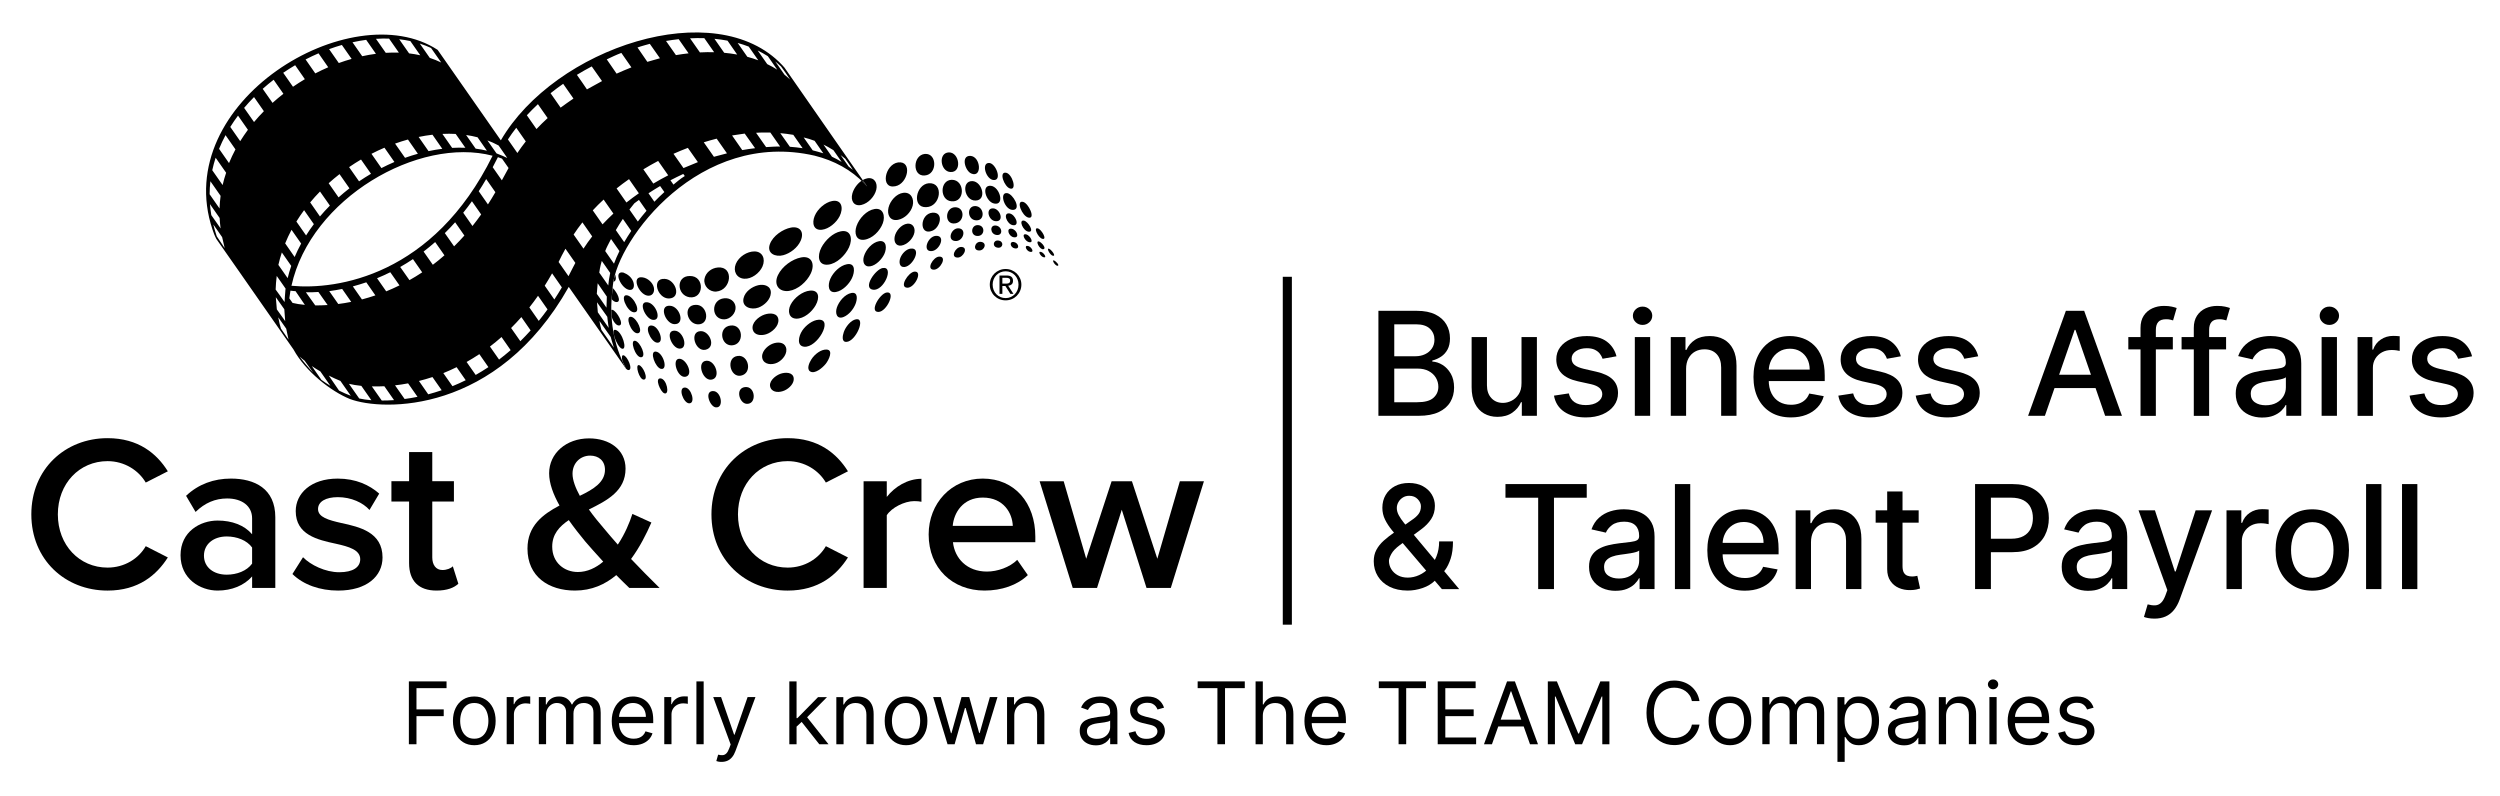 <?xml version="1.0" encoding="UTF-8"?>
<svg id="Layer_1" data-name="Layer 1" xmlns="http://www.w3.org/2000/svg" viewBox="0 0 2199 700">
  <g>
    <g>
      <path d="M1212.45,365.76v-92.36h33.82c6.55,0,11.98,1.08,16.28,3.22,4.3,2.15,7.52,5.05,9.65,8.7,2.13,3.65,3.2,7.76,3.2,12.33,0,3.85-.71,7.09-2.12,9.72s-3.3,4.74-5.66,6.31-4.95,2.73-7.78,3.45v.9c3.07.15,6.07,1.13,9,2.95s5.36,4.4,7.28,7.73c1.92,3.34,2.89,7.4,2.89,12.18s-1.1,8.95-3.31,12.7-5.62,6.71-10.21,8.88c-4.6,2.18-10.48,3.27-17.63,3.27h-35.4ZM1226.39,313.35h18.67c3.13,0,5.95-.6,8.46-1.8,2.51-1.2,4.51-2.89,6-5.07,1.49-2.18,2.23-4.76,2.23-7.73,0-3.82-1.34-7.02-4.01-9.61-2.68-2.58-6.78-3.88-12.31-3.88h-19.03v28.1ZM1226.39,353.81h20.11c6.67,0,11.46-1.29,14.34-3.88,2.89-2.58,4.33-5.82,4.33-9.7,0-2.92-.74-5.59-2.21-8.03-1.47-2.44-3.57-4.38-6.29-5.82-2.72-1.44-5.95-2.16-9.67-2.16h-20.61v29.58Z"/>
      <path d="M1338.32,337.03v-40.54h13.53v69.27h-13.26v-12h-.72c-1.59,3.7-4.14,6.77-7.64,9.22-3.5,2.45-7.86,3.68-13.06,3.68-4.45,0-8.38-.98-11.79-2.95-3.41-1.97-6.09-4.89-8.03-8.77-1.94-3.88-2.91-8.67-2.91-14.39v-44.06h13.48v42.44c0,4.72,1.31,8.48,3.92,11.27,2.62,2.8,6.01,4.19,10.19,4.19,2.53,0,5.04-.63,7.55-1.89,2.51-1.26,4.6-3.17,6.27-5.73,1.67-2.55,2.49-5.8,2.46-9.74Z"/>
      <path d="M1421.85,313.4l-12.22,2.17c-.51-1.56-1.32-3.05-2.41-4.46-1.1-1.41-2.58-2.57-4.44-3.47-1.86-.9-4.19-1.35-6.99-1.35-3.82,0-7.01.85-9.56,2.55-2.56,1.7-3.83,3.89-3.83,6.56,0,2.32.86,4.18,2.57,5.59,1.71,1.41,4.48,2.57,8.3,3.47l11,2.53c6.37,1.47,11.12,3.74,14.25,6.81s4.69,7.05,4.69,11.95c0,4.15-1.2,7.84-3.58,11.07-2.39,3.23-5.71,5.77-9.97,7.6-4.25,1.83-9.18,2.75-14.77,2.75-7.76,0-14.09-1.66-18.99-4.98-4.9-3.32-7.91-8.05-9.02-14.18l13.03-1.98c.81,3.4,2.48,5.96,5.01,7.69,2.53,1.73,5.82,2.59,9.88,2.59,4.42,0,7.95-.92,10.6-2.77,2.65-1.85,3.97-4.11,3.97-6.79,0-2.16-.8-3.98-2.41-5.46-1.61-1.47-4.07-2.58-7.37-3.34l-11.73-2.57c-6.46-1.47-11.24-3.82-14.32-7.04-3.08-3.22-4.62-7.29-4.62-12.22,0-4.09,1.14-7.67,3.43-10.73,2.29-3.07,5.44-5.46,9.47-7.19,4.03-1.73,8.64-2.59,13.85-2.59,7.49,0,13.38,1.62,17.68,4.85s7.14,7.55,8.52,12.97Z"/>
      <path d="M1444.8,285.8c-2.34,0-4.35-.79-6.02-2.37-1.67-1.58-2.5-3.46-2.5-5.66s.83-4.13,2.5-5.71c1.67-1.58,3.68-2.37,6.02-2.37s4.35.79,6.02,2.37c1.67,1.58,2.5,3.47,2.5,5.66s-.83,4.13-2.5,5.71c-1.67,1.58-3.68,2.37-6.02,2.37ZM1437.99,365.76v-69.27h13.48v69.27h-13.48Z"/>
      <path d="M1483.09,324.63v41.13h-13.48v-69.27h12.94v11.27h.86c1.59-3.67,4.1-6.61,7.51-8.84,3.41-2.23,7.72-3.34,12.92-3.34,4.72,0,8.85.99,12.4,2.95,3.55,1.97,6.3,4.89,8.25,8.77,1.95,3.88,2.93,8.67,2.93,14.39v44.06h-13.49v-42.44c0-5.02-1.31-8.95-3.92-11.79-2.62-2.84-6.21-4.26-10.78-4.26-3.13,0-5.9.68-8.32,2.03-2.42,1.35-4.33,3.33-5.73,5.93-1.4,2.6-2.1,5.74-2.1,9.4Z"/>
      <path d="M1575.32,367.16c-6.83,0-12.7-1.47-17.61-4.4s-8.7-7.07-11.37-12.4-3.99-11.6-3.99-18.78,1.33-13.35,3.99-18.76c2.66-5.41,6.39-9.64,11.18-12.67,4.8-3.04,10.41-4.55,16.84-4.55,3.91,0,7.7.65,11.37,1.94,3.67,1.29,6.96,3.32,9.88,6.09,2.92,2.77,5.22,6.35,6.9,10.76,1.68,4.4,2.53,9.75,2.53,16.03v4.78h-55.07v-10.1h41.85c0-3.55-.72-6.7-2.16-9.45s-3.47-4.92-6.07-6.52-5.64-2.39-9.13-2.39c-3.79,0-7.09.92-9.9,2.77-2.81,1.85-4.98,4.25-6.5,7.22-1.52,2.96-2.28,6.17-2.28,9.63v7.89c0,4.63.82,8.57,2.46,11.82,1.64,3.25,3.93,5.72,6.88,7.42,2.95,1.7,6.39,2.55,10.33,2.55,2.56,0,4.89-.37,6.99-1.11,2.1-.74,3.92-1.84,5.46-3.31,1.53-1.47,2.71-3.29,3.52-5.46l12.76,2.3c-1.02,3.76-2.85,7.04-5.48,9.85s-5.92,4.99-9.88,6.54c-3.95,1.55-8.46,2.32-13.51,2.32Z"/>
      <path d="M1671.97,313.4l-12.22,2.17c-.51-1.56-1.32-3.05-2.41-4.46-1.1-1.41-2.58-2.57-4.44-3.47-1.86-.9-4.19-1.35-6.99-1.35-3.82,0-7.01.85-9.56,2.55-2.56,1.7-3.83,3.89-3.83,6.56,0,2.32.86,4.18,2.57,5.59,1.71,1.41,4.48,2.57,8.3,3.47l11,2.53c6.37,1.47,11.12,3.74,14.25,6.81s4.69,7.05,4.69,11.95c0,4.15-1.2,7.84-3.58,11.07-2.39,3.23-5.71,5.77-9.97,7.6-4.25,1.83-9.18,2.75-14.77,2.75-7.76,0-14.09-1.66-18.99-4.98-4.9-3.32-7.91-8.05-9.02-14.18l13.03-1.98c.81,3.4,2.48,5.96,5.01,7.69,2.53,1.73,5.82,2.59,9.88,2.59,4.42,0,7.95-.92,10.6-2.77,2.65-1.85,3.97-4.11,3.97-6.79,0-2.16-.8-3.98-2.41-5.46-1.61-1.47-4.07-2.58-7.37-3.34l-11.73-2.57c-6.46-1.47-11.24-3.82-14.32-7.04-3.08-3.22-4.62-7.29-4.62-12.22,0-4.09,1.14-7.67,3.43-10.73,2.29-3.07,5.44-5.46,9.47-7.19,4.03-1.73,8.64-2.59,13.85-2.59,7.49,0,13.38,1.62,17.68,4.85s7.14,7.55,8.52,12.97Z"/>
      <path d="M1740.02,313.4l-12.22,2.17c-.51-1.56-1.32-3.05-2.41-4.46-1.1-1.41-2.58-2.57-4.44-3.47-1.86-.9-4.19-1.35-6.99-1.35-3.82,0-7.01.85-9.56,2.55-2.56,1.7-3.83,3.89-3.83,6.56,0,2.32.86,4.18,2.57,5.59,1.71,1.41,4.48,2.57,8.3,3.47l11,2.53c6.37,1.47,11.12,3.74,14.25,6.81s4.69,7.05,4.69,11.95c0,4.15-1.2,7.84-3.58,11.07-2.39,3.23-5.71,5.77-9.97,7.6-4.25,1.83-9.18,2.75-14.77,2.75-7.76,0-14.09-1.66-18.99-4.98-4.9-3.32-7.91-8.05-9.02-14.18l13.03-1.98c.81,3.4,2.48,5.96,5.01,7.69,2.53,1.73,5.82,2.59,9.88,2.59,4.42,0,7.95-.92,10.6-2.77,2.65-1.85,3.97-4.11,3.97-6.79,0-2.16-.8-3.98-2.41-5.46-1.61-1.47-4.07-2.58-7.37-3.34l-11.73-2.57c-6.46-1.47-11.24-3.82-14.32-7.04-3.08-3.22-4.62-7.29-4.62-12.22,0-4.09,1.14-7.67,3.43-10.73,2.29-3.07,5.44-5.46,9.47-7.19,4.03-1.73,8.64-2.59,13.85-2.59,7.49,0,13.38,1.62,17.68,4.85s7.14,7.55,8.52,12.97Z"/>
      <path d="M1798.69,365.76h-14.79l33.24-92.36h16.1l33.24,92.36h-14.79l-26.11-75.59h-.72l-26.16,75.59ZM1801.17,329.59h47.99v11.73h-47.99v-11.73Z"/>
      <path d="M1911.22,296.49v10.82h-39.15v-10.82h39.15ZM1882.8,365.76v-77.3c0-4.33.95-7.93,2.84-10.8,1.89-2.87,4.4-5.02,7.53-6.45,3.13-1.43,6.52-2.14,10.19-2.14,2.71,0,5.02.22,6.95.65,1.92.44,3.35.83,4.28,1.2l-3.16,10.91c-.63-.18-1.44-.4-2.43-.65-.99-.25-2.2-.38-3.61-.38-3.28,0-5.62.81-7.01,2.44-1.4,1.62-2.1,3.97-2.1,7.04v75.5h-13.48Z"/>
      <path d="M1958.07,296.49v10.82h-39.15v-10.82h39.15ZM1929.66,365.76v-77.3c0-4.33.95-7.93,2.84-10.8,1.89-2.87,4.4-5.02,7.53-6.45,3.13-1.43,6.52-2.14,10.19-2.14,2.71,0,5.02.22,6.95.65,1.92.44,3.35.83,4.28,1.2l-3.16,10.91c-.63-.18-1.44-.4-2.43-.65-.99-.25-2.2-.38-3.61-.38-3.28,0-5.62.81-7.01,2.44-1.4,1.62-2.1,3.97-2.1,7.04v75.5h-13.48Z"/>
      <path d="M1989.96,367.29c-4.39,0-8.36-.82-11.91-2.46-3.55-1.64-6.35-4.02-8.41-7.15-2.06-3.13-3.09-6.96-3.09-11.5,0-3.91.75-7.13,2.26-9.65,1.5-2.53,3.53-4.52,6.09-6,2.56-1.47,5.41-2.59,8.57-3.34,3.16-.75,6.37-1.32,9.65-1.71,4.15-.48,7.52-.88,10.1-1.2s4.46-.83,5.64-1.56c1.17-.72,1.76-1.89,1.76-3.52v-.32c0-3.94-1.1-6.99-3.31-9.16s-5.5-3.25-9.85-3.25-8.11,1-10.71,3c-2.6,2-4.4,4.22-5.39,6.65l-12.67-2.89c1.5-4.21,3.71-7.61,6.61-10.21,2.9-2.6,6.25-4.49,10.03-5.68,3.79-1.19,7.77-1.78,11.95-1.78,2.77,0,5.71.32,8.82.97,3.11.65,6.03,1.83,8.75,3.54,2.72,1.71,4.95,4.16,6.7,7.33,1.74,3.17,2.62,7.28,2.62,12.33v46h-13.17v-9.47h-.54c-.87,1.74-2.18,3.46-3.92,5.14-1.74,1.68-3.98,3.08-6.72,4.19-2.74,1.11-6.01,1.67-9.83,1.67ZM1992.89,356.47c3.73,0,6.92-.74,9.58-2.21,2.66-1.47,4.69-3.41,6.09-5.8,1.4-2.39,2.1-4.95,2.1-7.69v-8.93c-.48.48-1.41.92-2.77,1.33-1.37.41-2.92.75-4.67,1.04-1.74.29-3.44.54-5.1.77-1.65.23-3.04.41-4.15.56-2.62.33-5,.89-7.15,1.67-2.15.78-3.86,1.9-5.14,3.36-1.28,1.46-1.92,3.39-1.92,5.8,0,3.34,1.23,5.86,3.7,7.55,2.46,1.7,5.61,2.55,9.43,2.55Z"/>
      <path d="M2048.9,285.8c-2.34,0-4.35-.79-6.02-2.37-1.67-1.58-2.5-3.46-2.5-5.66s.83-4.13,2.5-5.71c1.67-1.58,3.68-2.37,6.02-2.37s4.35.79,6.02,2.37c1.67,1.58,2.5,3.47,2.5,5.66s-.83,4.13-2.5,5.71c-1.67,1.58-3.68,2.37-6.02,2.37ZM2042.09,365.76v-69.27h13.48v69.27h-13.48Z"/>
      <path d="M2073.71,365.76v-69.27h13.03v11h.72c1.26-3.73,3.5-6.67,6.7-8.82s6.83-3.22,10.89-3.22c.84,0,1.84.03,3,.09,1.16.06,2.07.13,2.73.23v12.9c-.54-.15-1.5-.32-2.89-.52s-2.77-.29-4.15-.29c-3.19,0-6.02.67-8.5,2.01s-4.44,3.19-5.88,5.55c-1.44,2.36-2.17,5.04-2.17,8.05v42.3h-13.48Z"/>
      <path d="M2174.42,313.4l-12.22,2.17c-.51-1.56-1.32-3.05-2.41-4.46-1.1-1.41-2.58-2.57-4.44-3.47-1.86-.9-4.19-1.35-6.99-1.35-3.82,0-7.01.85-9.56,2.55-2.56,1.7-3.83,3.89-3.83,6.56,0,2.32.86,4.18,2.57,5.59,1.71,1.41,4.48,2.57,8.3,3.47l11,2.53c6.37,1.47,11.12,3.74,14.25,6.81s4.69,7.05,4.69,11.95c0,4.15-1.2,7.84-3.58,11.07-2.39,3.23-5.71,5.77-9.97,7.6-4.25,1.83-9.18,2.75-14.77,2.75-7.76,0-14.09-1.66-18.99-4.98-4.9-3.32-7.91-8.05-9.02-14.18l13.03-1.98c.81,3.4,2.48,5.96,5.01,7.69,2.53,1.73,5.82,2.59,9.88,2.59,4.42,0,7.95-.92,10.6-2.77,2.65-1.85,3.97-4.11,3.97-6.79,0-2.16-.8-3.98-2.41-5.46-1.61-1.47-4.07-2.58-7.37-3.34l-11.73-2.57c-6.46-1.47-11.24-3.82-14.32-7.04-3.08-3.22-4.62-7.29-4.62-12.22,0-4.09,1.14-7.67,3.43-10.73,2.29-3.07,5.44-5.46,9.47-7.19,4.03-1.73,8.64-2.59,13.85-2.59,7.49,0,13.38,1.62,17.68,4.85s7.14,7.55,8.52,12.97Z"/>
      <path d="M1238.25,519.47c-6.19,0-11.52-1.13-15.99-3.38s-7.9-5.33-10.3-9.22c-2.41-3.89-3.61-8.3-3.61-13.24,0-3.76.78-7.1,2.35-10.03,1.56-2.93,3.74-5.64,6.54-8.14,2.8-2.5,6.03-5.01,9.7-7.53l14.88-10.51c2.53-1.65,4.5-3.41,5.91-5.25,1.41-1.85,2.12-4.14,2.12-6.88,0-2.17-.93-4.24-2.8-6.22s-4.36-2.98-7.49-2.98c-2.17,0-4.07.53-5.71,1.58-1.64,1.05-2.92,2.4-3.83,4.04-.92,1.64-1.38,3.36-1.38,5.16,0,2.1.58,4.22,1.74,6.36,1.16,2.14,2.65,4.34,4.49,6.61,1.83,2.27,3.76,4.62,5.77,7.06l42.89,51.28h-15.24l-35.49-41.72c-2.98-3.52-5.74-6.83-8.3-9.94-2.56-3.11-4.62-6.27-6.2-9.47-1.58-3.2-2.37-6.67-2.37-10.4,0-4.24.97-8.01,2.91-11.3,1.94-3.29,4.65-5.87,8.14-7.73,3.49-1.86,7.58-2.8,12.27-2.8s8.83.92,12.24,2.77c3.41,1.85,6.04,4.3,7.89,7.35,1.85,3.05,2.77,6.38,2.77,9.99,0,4.39-1.09,8.26-3.27,11.61-2.18,3.35-5.18,6.43-9,9.22l-18.54,13.67c-3.61,2.65-6.11,5.25-7.51,7.82-1.4,2.57-2.1,4.58-2.1,6.02,0,2.65.68,5.1,2.05,7.35,1.37,2.25,3.29,4.06,5.77,5.41,2.48,1.35,5.39,2.03,8.73,2.03s6.77-.74,10.04-2.23c3.26-1.49,6.22-3.63,8.88-6.43,2.66-2.8,4.77-6.15,6.34-10.06,1.56-3.91,2.34-8.28,2.34-13.12h12.18c0,5.95-.68,10.98-2.03,15.09-1.35,4.1-2.98,7.44-4.89,10.01-1.91,2.57-3.71,4.58-5.39,6.02-.54.48-1.05.96-1.53,1.44s-.99.96-1.53,1.44c-3.13,3.16-6.91,5.49-11.34,6.99-4.44,1.5-8.8,2.25-13.1,2.25Z"/>
      <path d="M1324.21,437.79v-12h71.48v12h-28.82v80.37h-13.89v-80.37h-28.77Z"/>
      <path d="M1421.13,519.69c-4.39,0-8.36-.82-11.91-2.46-3.55-1.64-6.35-4.02-8.41-7.15-2.06-3.13-3.09-6.96-3.09-11.5,0-3.91.75-7.13,2.26-9.65,1.5-2.53,3.53-4.52,6.09-6,2.56-1.47,5.41-2.59,8.57-3.34,3.16-.75,6.37-1.32,9.65-1.71,4.15-.48,7.52-.88,10.1-1.2s4.46-.83,5.64-1.56c1.17-.72,1.76-1.89,1.76-3.52v-.32c0-3.94-1.1-6.99-3.31-9.16s-5.5-3.25-9.85-3.25-8.11,1-10.71,3c-2.6,2-4.4,4.22-5.39,6.65l-12.67-2.89c1.5-4.21,3.71-7.61,6.61-10.21,2.9-2.6,6.25-4.49,10.03-5.68,3.79-1.19,7.77-1.78,11.95-1.78,2.77,0,5.71.32,8.82.97,3.11.65,6.03,1.83,8.75,3.54,2.72,1.71,4.95,4.16,6.7,7.33,1.74,3.17,2.62,7.28,2.62,12.33v46h-13.17v-9.47h-.54c-.87,1.74-2.18,3.46-3.92,5.14-1.74,1.68-3.98,3.08-6.72,4.19-2.74,1.11-6.01,1.67-9.83,1.67ZM1424.06,508.87c3.73,0,6.92-.74,9.58-2.21,2.66-1.47,4.69-3.41,6.09-5.8,1.4-2.39,2.1-4.95,2.1-7.69v-8.93c-.48.48-1.41.92-2.77,1.33-1.37.41-2.92.75-4.67,1.04-1.74.29-3.44.54-5.1.77-1.65.23-3.04.41-4.15.56-2.62.33-5,.89-7.15,1.67-2.15.78-3.86,1.9-5.14,3.36-1.28,1.46-1.92,3.39-1.92,5.8,0,3.34,1.23,5.86,3.7,7.55,2.46,1.7,5.61,2.55,9.43,2.55Z"/>
      <path d="M1486.74,425.8v92.36h-13.48v-92.36h13.48Z"/>
      <path d="M1534.73,519.56c-6.83,0-12.7-1.47-17.61-4.4s-8.7-7.07-11.37-12.4-3.99-11.6-3.99-18.78,1.33-13.35,3.99-18.76c2.66-5.41,6.39-9.64,11.18-12.67,4.8-3.04,10.41-4.55,16.84-4.55,3.91,0,7.7.65,11.37,1.94,3.67,1.29,6.96,3.32,9.88,6.09,2.92,2.77,5.22,6.35,6.9,10.76,1.68,4.4,2.53,9.75,2.53,16.03v4.78h-55.07v-10.1h41.85c0-3.55-.72-6.7-2.16-9.45s-3.47-4.92-6.07-6.52-5.64-2.39-9.13-2.39c-3.79,0-7.09.92-9.9,2.77-2.81,1.85-4.98,4.25-6.5,7.22-1.52,2.96-2.28,6.17-2.28,9.63v7.89c0,4.63.82,8.57,2.46,11.82,1.64,3.25,3.93,5.72,6.88,7.42,2.95,1.7,6.39,2.55,10.33,2.55,2.56,0,4.89-.37,6.99-1.11,2.1-.74,3.92-1.84,5.46-3.31,1.53-1.47,2.71-3.29,3.52-5.46l12.76,2.3c-1.02,3.76-2.85,7.04-5.48,9.85s-5.92,4.99-9.88,6.54c-3.95,1.55-8.46,2.32-13.51,2.32Z"/>
      <path d="M1592.95,477.03v41.13h-13.48v-69.27h12.94v11.27h.86c1.59-3.67,4.1-6.61,7.51-8.84,3.41-2.23,7.72-3.34,12.92-3.34,4.72,0,8.85.99,12.4,2.95,3.55,1.97,6.3,4.89,8.25,8.77,1.95,3.88,2.93,8.67,2.93,14.39v44.06h-13.49v-42.44c0-5.02-1.31-8.95-3.92-11.79-2.62-2.84-6.21-4.26-10.78-4.26-3.13,0-5.9.68-8.32,2.03-2.42,1.35-4.33,3.33-5.73,5.93-1.4,2.6-2.1,5.74-2.1,9.4Z"/>
      <path d="M1687.66,448.89v10.82h-37.84v-10.82h37.84ZM1659.97,432.29h13.49v65.53c0,2.62.39,4.58,1.17,5.89.78,1.31,1.8,2.19,3.04,2.66,1.25.47,2.61.7,4.08.7,1.08,0,2.03-.07,2.84-.23.81-.15,1.44-.27,1.89-.36l2.44,11.14c-.78.3-1.89.61-3.34.92-1.44.32-3.25.49-5.41.52-3.55.06-6.86-.57-9.92-1.89-3.07-1.32-5.55-3.37-7.44-6.13-1.89-2.77-2.84-6.24-2.84-10.42v-68.33Z"/>
      <path d="M1737.27,518.16v-92.36h32.92c7.19,0,13.14,1.31,17.86,3.92,4.72,2.62,8.25,6.19,10.6,10.71,2.35,4.53,3.52,9.61,3.52,15.27s-1.18,10.79-3.54,15.31c-2.36,4.53-5.91,8.1-10.64,10.73-4.74,2.63-10.68,3.95-17.84,3.95h-22.64v-11.82h21.38c4.54,0,8.22-.79,11.05-2.37,2.83-1.58,4.9-3.74,6.22-6.47,1.32-2.74,1.98-5.85,1.98-9.34s-.66-6.58-1.98-9.29c-1.32-2.71-3.41-4.83-6.25-6.36-2.84-1.53-6.58-2.3-11.21-2.3h-17.5v80.41h-13.94Z"/>
      <path d="M1836.89,519.69c-4.39,0-8.36-.82-11.91-2.46-3.55-1.64-6.35-4.02-8.41-7.15-2.06-3.13-3.09-6.96-3.09-11.5,0-3.91.75-7.13,2.26-9.65,1.5-2.53,3.53-4.52,6.09-6,2.56-1.47,5.41-2.59,8.57-3.34,3.16-.75,6.37-1.32,9.65-1.71,4.15-.48,7.52-.88,10.1-1.2s4.46-.83,5.64-1.56c1.17-.72,1.76-1.89,1.76-3.52v-.32c0-3.94-1.1-6.99-3.31-9.16s-5.5-3.25-9.85-3.25-8.11,1-10.71,3c-2.6,2-4.4,4.22-5.39,6.65l-12.67-2.89c1.5-4.21,3.71-7.61,6.61-10.21,2.9-2.6,6.25-4.49,10.03-5.68,3.79-1.19,7.77-1.78,11.95-1.78,2.77,0,5.71.32,8.82.97,3.11.65,6.03,1.83,8.75,3.54,2.72,1.71,4.95,4.16,6.7,7.33,1.74,3.17,2.62,7.28,2.62,12.33v46h-13.17v-9.47h-.54c-.87,1.74-2.18,3.46-3.92,5.14-1.74,1.68-3.98,3.08-6.72,4.19-2.74,1.11-6.01,1.67-9.83,1.67ZM1839.82,508.87c3.73,0,6.92-.74,9.58-2.21,2.66-1.47,4.69-3.41,6.09-5.8,1.4-2.39,2.1-4.95,2.1-7.69v-8.93c-.48.48-1.41.92-2.77,1.33-1.37.41-2.92.75-4.67,1.04-1.74.29-3.44.54-5.1.77-1.65.23-3.04.41-4.15.56-2.62.33-5,.89-7.15,1.67-2.15.78-3.86,1.9-5.14,3.36-1.28,1.46-1.92,3.39-1.92,5.8,0,3.34,1.23,5.86,3.7,7.55,2.46,1.7,5.61,2.55,9.43,2.55Z"/>
      <path d="M1895.03,544.14c-2.01,0-3.85-.16-5.5-.47-1.65-.32-2.89-.65-3.7-1.01l3.25-11.05c2.46.66,4.66.95,6.58.86,1.92-.09,3.63-.81,5.12-2.17,1.49-1.35,2.8-3.56,3.95-6.63l1.67-4.6-25.35-70.17h14.43l17.54,53.76h.72l17.54-53.76h14.48l-28.55,78.52c-1.32,3.61-3.01,6.67-5.05,9.18-2.04,2.51-4.48,4.4-7.31,5.66-2.83,1.26-6.1,1.89-9.83,1.89Z"/>
      <path d="M1958.44,518.16v-69.27h13.03v11h.72c1.26-3.73,3.5-6.67,6.7-8.82s6.83-3.22,10.89-3.22c.84,0,1.84.03,3,.09,1.16.06,2.07.13,2.73.23v12.9c-.54-.15-1.5-.32-2.89-.52s-2.77-.29-4.15-.29c-3.19,0-6.02.67-8.5,2.01s-4.44,3.19-5.88,5.55c-1.44,2.36-2.17,5.04-2.17,8.05v42.3h-13.48Z"/>
      <path d="M2033.89,519.56c-6.49,0-12.16-1.49-17-4.46-4.84-2.98-8.6-7.14-11.28-12.49-2.68-5.35-4.01-11.61-4.01-18.76s1.34-13.47,4.01-18.85,6.43-9.56,11.28-12.54c4.84-2.98,10.51-4.46,17-4.46s12.16,1.49,17,4.46c4.84,2.98,8.6,7.16,11.27,12.54s4.01,11.67,4.01,18.85-1.34,13.41-4.01,18.76c-2.68,5.35-6.43,9.52-11.27,12.49-4.84,2.98-10.51,4.46-17,4.46ZM2033.93,508.24c4.21,0,7.7-1.11,10.46-3.34,2.77-2.23,4.82-5.19,6.16-8.88s2.01-7.77,2.01-12.22-.67-8.49-2.01-12.2c-1.34-3.71-3.39-6.7-6.16-8.95-2.77-2.25-6.25-3.38-10.46-3.38s-7.75,1.13-10.53,3.38c-2.78,2.25-4.84,5.24-6.18,8.95-1.34,3.71-2.01,7.78-2.01,12.2s.67,8.52,2.01,12.22,3.4,6.66,6.18,8.88c2.78,2.22,6.29,3.34,10.53,3.34Z"/>
      <path d="M2094.68,425.8v92.36h-13.48v-92.36h13.48Z"/>
      <path d="M2126.3,425.8v92.36h-13.48v-92.36h13.48Z"/>
    </g>
    <rect x="1128.33" y="243.46" width="8" height="306"/>
    <g>
      <g>
        <path d="M27.56,452.44c0-39.83,29.72-67.03,67.03-67.03,27.2,0,43.32,13.6,53.04,29.14l-19.43,9.91c-6.22-10.68-18.65-18.84-33.61-18.84-24.67,0-43.71,19.62-43.71,46.82s19.04,46.82,43.71,46.82c14.96,0,27.39-7.96,33.61-18.84l19.43,9.91c-9.91,15.54-25.84,29.14-53.04,29.14-37.3,0-67.03-27.2-67.03-67.03Z"/>
        <path d="M221.75,507.03c-7,7.96-17.88,12.43-30.31,12.43-15.35,0-32.64-10.3-32.64-31.08s17.29-30.5,32.64-30.5c12.63,0,23.51,4.08,30.31,12.05v-13.99c0-10.88-8.94-17.49-21.95-17.49-10.49,0-19.62,3.89-27.78,11.85l-8.35-14.18c10.88-10.3,24.48-15.16,39.44-15.16,20.79,0,39.05,8.74,39.05,34v62.17h-20.4v-10.1ZM221.75,481.58c-4.66-6.41-13.41-9.71-22.34-9.71-11.46,0-20.01,6.61-20.01,16.9s8.55,16.71,20.01,16.71c8.94,0,17.68-3.3,22.34-9.71v-14.18Z"/>
        <path d="M266.53,490.13c6.6,6.8,19.62,13.21,31.86,13.21s18.46-4.47,18.46-11.46c0-8.16-9.91-11.07-21.37-13.6-16.12-3.49-35.36-7.77-35.36-28.75,0-15.35,13.21-28.56,36.91-28.56,15.93,0,27.98,5.64,36.52,13.21l-8.55,14.38c-5.64-6.41-16.12-11.27-27.78-11.27-10.68,0-17.48,3.89-17.48,10.49,0,7.19,9.33,9.71,20.4,12.24,16.32,3.5,36.33,8.16,36.33,30.31,0,16.51-13.79,29.14-39.05,29.14-15.93,0-30.5-5.05-40.21-14.57l9.33-14.77Z"/>
        <path d="M359.83,495.37v-54.2h-15.54v-17.88h15.54v-25.64h20.4v25.64h19.04v17.88h-19.04v49.15c0,6.41,3.11,11.07,8.94,11.07,3.89,0,7.58-1.55,9.13-3.3l4.86,15.35c-3.69,3.5-9.71,6.02-19.23,6.02-15.73,0-24.09-8.55-24.09-24.09Z"/>
        <path d="M580.14,517.13h-26.61c-3.11-2.92-7.19-7-11.46-11.27-9.71,8.16-21.56,13.6-36.33,13.6-23.12,0-41.77-12.24-41.77-36.91,0-20.01,13.4-30.11,28.17-37.89-5.44-9.71-9.13-19.43-9.13-28.36,0-17.48,14.96-30.7,35.16-30.7,17.68,0,32.06,9.71,32.06,26.61,0,19.62-16.12,27.98-32.25,35.94,4.27,6.02,8.94,11.66,12.63,15.93,4.28,5.24,8.55,10.1,12.82,14.96,6.22-9.32,10.49-19.62,12.82-27.01l16.71,7.58c-4.47,10.3-10.3,21.76-17.87,32.06,7.77,8.16,15.93,16.52,25.06,25.45ZM530.59,494.01c-6.41-6.99-12.43-13.79-15.93-17.87-4.66-5.64-9.71-12.05-14.37-18.65-8.35,5.63-14.57,12.43-14.57,23.31,0,14.18,10.69,22.34,22.54,22.34,8.35,0,15.93-3.69,22.34-9.13ZM510,436.12c12.24-5.83,22.14-12.05,22.14-22.93,0-7.96-5.63-12.43-13.01-12.43-8.74,0-15.54,6.6-15.54,15.93,0,5.83,2.72,12.63,6.41,19.43Z"/>
        <path d="M625.79,452.44c0-39.83,29.72-67.03,67.03-67.03,27.2,0,43.32,13.6,53.04,29.14l-19.43,9.91c-6.22-10.68-18.65-18.84-33.61-18.84-24.67,0-43.71,19.62-43.71,46.82s19.04,46.82,43.71,46.82c14.96,0,27.39-7.96,33.61-18.84l19.43,9.91c-9.91,15.54-25.84,29.14-53.04,29.14-37.3,0-67.03-27.2-67.03-67.03Z"/>
        <path d="M759.61,423.3h20.4v13.79c7-8.94,18.26-15.93,30.5-15.93v20.2c-1.75-.39-3.89-.58-6.41-.58-8.55,0-20.01,5.83-24.09,12.43v63.92h-20.4v-93.84Z"/>
        <path d="M864.43,420.96c28.17,0,46.24,21.57,46.24,51.09v4.86h-72.46c1.55,14.18,12.24,25.84,29.92,25.84,9.13,0,20.01-3.69,26.62-10.3l9.32,13.41c-9.32,8.94-23.12,13.6-38.08,13.6-28.17,0-49.15-19.62-49.15-49.35,0-27.2,19.82-49.15,47.6-49.15ZM838.01,462.54h52.84c-.39-11.07-7.96-24.87-26.42-24.87-17.48,0-25.45,13.41-26.42,24.87Z"/>
        <path d="M986.71,448.36l-21.76,68.78h-21.37l-29.14-93.84h21.18l19.82,68.19,22.34-68.19h17.87l22.34,68.19,19.82-68.19h21.18l-29.14,93.84h-21.37l-21.76-68.78Z"/>
      </g>
      <path d="M871.73,244.91c.74-1.67,1.73-3.12,3.01-4.36,1.27-1.23,2.73-2.19,4.42-2.89,1.7-.7,3.48-1.05,5.38-1.05s3.67.35,5.35,1.05c1.68.71,3.14,1.66,4.4,2.89,1.24,1.24,2.25,2.69,2.98,4.36.74,1.68,1.13,3.48,1.13,5.43s-.39,3.84-1.13,5.52c-.72,1.69-1.74,3.14-2.98,4.39-1.26,1.25-2.72,2.22-4.4,2.9-1.67.69-3.46,1.04-5.35,1.04s-3.68-.35-5.38-1.04c-1.69-.68-3.15-1.65-4.42-2.9-1.28-1.25-2.27-2.7-3.01-4.39-.74-1.69-1.11-3.54-1.11-5.52s.37-3.75,1.11-5.43ZM874,255.05c.58,1.44,1.37,2.69,2.39,3.75,1.04,1.05,2.23,1.88,3.62,2.49,1.39.61,2.91.91,4.54.91s3.09-.3,4.46-.91c1.37-.6,2.57-1.43,3.6-2.49,1.02-1.07,1.82-2.31,2.4-3.75.59-1.44.87-3.01.87-4.71s-.28-3.18-.87-4.62c-.58-1.42-1.38-2.66-2.4-3.71-1.03-1.05-2.23-1.87-3.6-2.47-1.38-.6-2.87-.9-4.46-.9s-3.15.3-4.54.9c-1.39.6-2.58,1.43-3.62,2.47-1.02,1.05-1.81,2.29-2.39,3.71-.58,1.44-.87,2.97-.87,4.62s.28,3.26.87,4.71ZM885.39,242.33c1.92,0,3.36.38,4.26,1.15.93.76,1.39,1.91,1.39,3.47,0,1.45-.4,2.52-1.22,3.2-.8.67-1.81,1.09-3.02,1.19l4.62,7.14h-2.7l-4.4-6.94h-2.64v6.94h-2.53v-16.13h6.24ZM884.29,249.49c.57,0,1.1-.02,1.61-.05.51-.04.96-.15,1.33-.32.41-.17.72-.44.95-.8.24-.36.35-.85.35-1.49,0-.55-.09-.98-.3-1.3-.22-.32-.48-.57-.81-.74-.33-.16-.73-.28-1.16-.35-.41-.05-.85-.09-1.26-.09h-3.32v5.13h2.61Z"/>
      <path d="M690.04,59.49s-1.52-1.69-2.01-2.24c-58.68-62.4-200.23-15.21-247.49,66.19l-55.59-79.58c-75.84-49.54-235.64,45.72-198.05,158.03.94,2.84,1.83,5.33,3.41,8.3l20.71,29.6,47.16,67.63c10.43,19.17,32.94,36.83,49.55,43.52,29.02,11.01,129.5,13.33,192.55-98.59l50.69,72.4c-12.81-23.41-13.95-47.32-13.07-60.69.29-4.28,1.07-11.86,1.21-13.39,4.2-40.13,76.19-137.01,177.48-113.73,17.09,4.29,32.27,12.38,44.09,24.95.49.55,2.09,2.12,2.09,2.12l-72.73-104.52ZM686.98,58.47c2.75,3.69,5.4,7.5,7.95,11.45-1.56-1.46-3.18-2.83-4.85-4.15l-8.16-11.69c1.74,1.37,3.43,2.85,5.06,4.39ZM675.4,49.43l8.24,11.85c-2.81-1.8-5.76-3.42-8.79-4.88l-8.38-11.99c3.07,1.5,6.05,3.2,8.92,5.02ZM658.57,40.99l8.43,12.06c-3.15-1.19-6.35-2.22-9.65-3.09l-8.49-12.18c3.32.94,6.56,1.99,9.71,3.2ZM639.93,35.76l8.48,12.21c-3.72-.67-7.54-1.19-11.41-1.54l-8.57-12.3c3.89.35,7.69.92,11.5,1.63ZM596.99,34.47l8.69,12.45c-3.69.4-7.44.93-11.13,1.56l-8.72-12.45c3.74-.65,7.44-1.16,11.16-1.57ZM571.57,38.55l8.92,12.69c-1.59.54-7.9,2.15-11.09,3.16l-8.65-12.62c2.77-1.08,9.73-2.9,10.82-3.23ZM561.95,170.01c-3.75,2.63-7.42,5.31-10.95,8.12l-8.64-12.39c3.52-2.8,7.16-5.54,10.93-8.16l8.66,12.43ZM546.54,46.54l8.85,12.72c-2.53.93-11.19,4.64-13.04,5.52l-8.64-12.56c3.93-1.86,8.4-4.02,12.82-5.68ZM520.49,58.43l9.05,12.89s-11.34,6.14-13.27,7.3l-3.99-5.86-4.85-6.93c4.26-2.58,8.62-5.09,13.06-7.4ZM495.36,73.72l9.05,12.96c-3.94,2.68-7.72,5.36-11.29,8l-8.84-12.69c3.57-2.87,7.26-5.63,11.09-8.27ZM473.14,91.62l8.57,12.25c-3.44,3.13-6.72,6.34-9.82,9.65l-8.47-12.14c3.08-3.33,6.35-6.58,9.72-9.75ZM454.1,112.38l8.38,12c-2.61,3.33-5.09,6.73-7.4,10.2l-8.31-11.91c2.26-3.52,4.72-6.96,7.34-10.29ZM256.37,251.36c16.94-77.02,112-131.43,176.92-114.38-52.05,105.51-136.92,118.24-176.92,114.38ZM390.93,224.58c-3.37,2.95-6.78,5.75-10.21,8.32l-8.13-11.62c3.41-2.64,6.81-5.41,10.18-8.36l8.16,11.65ZM371.37,239.55c-3.74,2.49-7.48,4.77-11.22,6.86l-8.13-11.57c3.78-2.15,7.5-4.43,11.22-6.93l8.13,11.65ZM351.38,251.02c-3.91,1.93-7.81,3.69-11.67,5.25l-8.06-11.54c3.85-1.57,7.74-3.33,11.64-5.27l8.09,11.56ZM330.19,259.82c-4,1.36-7.97,2.54-11.83,3.56l-8-11.47c3.87-1.04,7.8-2.22,11.83-3.59l8,11.5ZM308.92,265.53c-3.94.8-7.72,1.41-11.39,1.87l-7.92-11.31c3.65-.5,7.45-1.13,11.36-1.93l7.96,11.37ZM288.18,268.31c-3.83.25-7.48.36-10.87.33l-8.24-11.54c3.66.03,6.94.03,10.99-.28l8.12,11.49ZM250.83,214.09c1.66-4.06,3.52-8.06,5.59-11.95l8.47,12.1c-2.08,3.86-4.03,7.79-5.73,11.83l-8.33-11.99ZM256.17,233.91c-1.22,3.52-2.28,7.1-3.14,10.75l-8.17-11.65c.84-3.72,1.86-7.36,3.04-10.94l8.28,11.83ZM276.07,197.16c-2.44,3.24-4.72,6.52-6.84,9.92l-8.53-12.2c2.1-3.42,4.37-6.76,6.78-10.01l8.59,12.29ZM272.83,178.04c2.74-3.33,5.64-6.5,8.64-9.59l8.7,12.4c-3.06,3.08-5.97,6.25-8.74,9.54l-8.6-12.36ZM315.82,159.51l-8.75-12.51c3.43-2.37,6.92-4.58,10.48-6.68l8.78,12.54c-3.56,2.12-7.08,4.34-10.51,6.65ZM326.75,135.29c3.76-1.96,7.56-3.72,11.41-5.37l8.77,12.55c-3.84,1.66-7.67,3.43-11.44,5.38l-8.75-12.56ZM347.5,126.31c3.76-1.35,7.53-2.53,11.33-3.59l8.73,12.52c-3.78,1.05-7.56,2.24-11.3,3.58l-8.76-12.51ZM400.34,195.53l8.13,11.65c-2.98,3.34-5.99,6.49-9.06,9.51l-8.15-11.65c3.07-3,6.09-6.17,9.08-9.52ZM407.44,187.12c2.61-3.23,5.17-6.61,7.67-10.11l8.12,11.62c-2.5,3.52-5.07,6.91-7.65,10.16l-8.14-11.66ZM421.09,168.21c2.23-3.43,4.44-7.02,6.56-10.71l8.09,11.56c-2.12,3.71-4.33,7.28-6.55,10.74l-8.09-11.59ZM433.38,147.09c.97-1.8,4-7.75,4.58-8.85,1.1.37,2.42.87,3.6,1.3l5.78,8.25c-.62,1.06-5.05,9.21-5.91,10.82l-8.05-11.52ZM438.14,127.74l.46.27s7.75,11.07,7.58,10.96c-1.42-.78-4.88-2.28-9.44-4.04,0,.07-1.39-1.97-1.39-1.97l-6.61-9.46c3.23,1.19,6.36,2.62,9.4,4.25ZM420.06,120.76l8.22,11.77c-3.23-.76-6.53-1.35-9.9-1.78l-8.39-12c3.41.49,6.78,1.14,10.08,2.01ZM400.83,117.81l8.51,12.17c-3.85-.17-7.7-.12-11.63.09l-8.58-12.28c3.94-.21,7.83-.2,11.7.02ZM376.92,132.92l-8.68-12.45c4.05-.84,8.14-1.51,12.16-1.98l8.64,12.39c-4.03.5-8.06,1.19-12.12,2.05ZM379.15,42.2l8.94,12.78c-3.23-1.56-6.59-2.92-10.05-4.06l-8.8-12.6c3.4,1.11,6.73,2.38,9.92,3.88ZM360.94,36.13l8.73,12.49c-3.22-.71-6.5-1.27-9.84-1.67l-8.67-12.41c3.31.36,6.57.89,9.78,1.58ZM342.22,33.94l8.63,12.34c-3.78-.1-7.65-.05-11.54.19l-8.6-12.31c3.87-.25,7.71-.32,11.5-.22ZM322.1,35.05l8.57,12.27c-3.98.53-8.02,1.23-12.06,2.13l-8.55-12.26c4.03-.9,8.04-1.6,12.05-2.15ZM300.72,39.55l8.57,12.26c-3.78,1.07-7.53,2.27-11.28,3.64l-8.54-12.22c3.74-1.38,7.49-2.58,11.26-3.68ZM298.64,153.15l8.74,12.5c-3.28,2.55-6.5,5.21-9.59,7.97l-8.7-12.45c3.09-2.79,6.28-5.47,9.55-8.01ZM280.18,46.9l8.53,12.26c-3.84,1.65-7.61,3.46-11.38,5.4l-8.55-12.28c3.73-1.92,7.54-3.73,11.39-5.38ZM259.61,57.35l8.54,12.29c-3.52,2.09-7.03,4.35-10.44,6.68l-8.6-12.3c3.42-2.33,6.94-4.55,10.5-6.66ZM185.08,159.43l8.96,12.83c-.49,3.66-.81,7.37-.94,11.12l-8.73-12.53c.02-3.86.27-7.67.7-11.42ZM185.85,189.2c-.53-3.27-.91-6.48-1.17-9.66l8.51,12.19c.15,3.02.43,6.1.86,9.17l-8.2-11.69ZM190.64,207.81c-1.67-4.94-2.34-7.77-2.99-10.34l7.74,11.1c.47,2.28,1.04,4.8,2.24,9.69l-6.99-10.45ZM195.82,162.78l-9.12-13.05c.78-3.72,1.8-7.36,2.97-10.99l9.24,13.22c-1.21,3.54-2.26,7.15-3.09,10.82ZM201.44,143.45l-8.74-12.53c1.69-4.1,3.57-8.11,5.67-12.04l8.74,12.52c-2.1,3.94-3.97,7.94-5.67,12.05ZM211.29,124.16l-8.74-12.51c2.12-3.38,4.39-6.72,6.81-9.95l8.71,12.47c-2.38,3.27-4.66,6.59-6.78,9.99ZM223.44,107.34l-8.71-12.44c2.76-3.28,5.65-6.44,8.71-9.51l8.66,12.42c-3.04,3.07-5.93,6.27-8.66,9.54ZM231.08,78.14c3.09-2.77,6.3-5.42,9.6-7.99l8.6,12.34c-3.28,2.56-6.48,5.23-9.56,8l-8.64-12.34ZM242.76,248.87h.02c.18-2.06.39-4.12.63-6.16l5.63,8.05s0,0,0,0l2.18,3.14-.17,1.04-.22,3s-.49,5.7-.52,7.73c-.02-.24-7.85-10.97-7.85-10.97,0,0,.28-4.89.31-5.73v-.11ZM242.62,261.44l7.46,10.58.78,10.43-7.36-10.32-.89-10.69ZM247.14,289.06c-.72-2.13-1.78-6.34-2.39-9.95l7.02,10.02,2.02,9.6-6.65-9.67ZM257.33,266.44l-2.84-4.03c.31-2.67.61-4.51.99-6.73,2.42.37,4.14.39,4.47.41l8.2,12.08c-4.19-.39-7.83-.98-10.81-1.72ZM263.44,313.49c1.59,1.49,3.38,3,4.52,3.79l7.53,10.52c-4.29-4.46-9.32-10.48-12.05-14.32ZM282.67,334.1l-8.41-12.12c2.41,1.7,4.81,3.13,7.5,4.69l8.87,12.73c-2.72-1.66-5.41-3.4-7.96-5.31ZM298.24,343.59l-9.05-13.22c3.41,1.64,6.85,3.41,10.24,4.68l9.14,13.08c-3.45-1.3-6.89-2.84-10.33-4.54ZM315.97,350.51l-9.02-12.89c3.09.73,6.72,1.36,10.88,1.79l8.83,12.63c-4.07-.33-7.65-.88-10.69-1.54ZM335.78,352.3l-8.7-12.41c3.46.09,7.12.02,10.98-.16l8.54,12.22c-3.81.24-7.43.39-10.82.36ZM355.9,350.96l-8.43-12.02c3.69-.4,7.56-.99,11.49-1.74l8.28,11.84c-3.88.8-7.67,1.43-11.34,1.91ZM376.67,346.85l-8.17-11.75c3.89-.96,7.87-2.12,11.9-3.44l8.1,11.58c-4,1.36-7.96,2.58-11.84,3.6ZM397.98,339.67l-8.03-11.48c3.88-1.56,7.78-3.31,11.69-5.23l8.01,11.47c-3.92,1.94-7.8,3.69-11.67,5.25ZM418.41,329.79l-8-11.4c3.75-2.1,7.51-4.42,11.23-6.89l7.96,11.42c-3.75,2.47-7.47,4.78-11.19,6.88ZM438.97,316.27l-8.01-11.45c3.41-2.6,6.8-5.39,10.18-8.37l8.03,11.52c-3.38,2.95-6.79,5.71-10.2,8.31ZM457.69,300.12l-8.12-11.6c3.04-3.05,6.06-6.24,9.02-9.61l8.16,11.71c-2.98,3.33-6,6.47-9.05,9.49ZM473.88,282.26l-8.26-11.83c2.6-3.27,5.12-6.69,7.62-10.26l8.37,11.98c-2.54,3.52-5.1,6.88-7.72,10.11ZM487.6,263.43l-8.46-12.14c2.22-3.48,4.33-7.09,6.48-10.85l8.6,12.34c-2.15,3.66-4.35,7.21-6.62,10.65ZM503.81,235.59c-1.24,2.5-2.5,4.95-3.76,7.34l-8.71-12.48c.93-1.85,1.84-3.71,2.77-5.61,1.14-2.15,2.77-5.12,3.26-6.05l8.71,12.46c-.68,1.31-1.56,2.99-2.28,4.35ZM513.24,218.7l-8.68-12.38c2.4-3.64,4.96-7.22,7.73-10.72l8.6,12.33c-2.74,3.52-5.29,7.11-7.65,10.77ZM530.93,175.53l8.61,12.33c-3.31,3.08-6.51,6.25-9.54,9.5l-8.6-12.32c3.02-3.26,6.19-6.41,9.53-9.51ZM536.73,240.07c-.84,3.55-1.33,7.5-1.59,10.1-.09.44,0,.28-.09.94l-7.94-11.33c.62-4.83,2.03-9.83,2.23-10.28l7.39,10.58ZM525.72,249.16l8.06,11.73c.02.34-.34,8.81-.33,9.73l-5.69-8.17s0,0,0,0l-2.82-3.98c.07-1.46.78-9.31.78-9.31ZM525.11,265.89l9.07,12.78c-.05.15.5,4.8,1.23,9.75l-9.57-13.73c-.29-2.93-.73-8.53-.73-8.8ZM539.99,305.86l-11.01-15.73c-.3-.55-1.77-7.58-1.74-7.87l9.95,14.14c.12.51,1.22,4.6,2.79,9.46ZM540.06,231.94l-7.72-11.11c1.27-3.49,3.18-6.73,5.13-10.61l7.4,10.61c-1.9,3.86-3.52,7.59-4.81,11.11ZM549.04,213.01l-7.36-10.6c1.84-3.22,3.93-6.53,6.2-9.87l7.37,10.58c-2.25,3.32-4.32,6.65-6.21,9.89ZM561.03,194.86l-7.39-10.56c1.4-1.83,2.8-3.61,4.32-5.44,1.77-1.38,2.24-1.69,4.04-3.02l6.68,9.57c-2.7,3.13-5.25,6.28-7.65,9.45ZM575.58,177.45l-5.18-7.44c3.34-2.2,6.8-4.33,10.25-6.38l3.73,5.3c-3.08,2.77-5.99,5.62-8.8,8.52ZM574.64,161.49l-8.74-12.54c4.26-2.59,8.58-5.07,13.01-7.39l8.85,12.65c-4.48,2.28-8.85,4.74-13.12,7.28ZM592.37,162.39l-2.65-3.81c3.67-1.94,7.15-3.62,11.26-5.57l1.37,1.81c-4.18,2.59-6.75,4.97-9.98,7.57ZM601.2,147.84l-8.8-12.56c4.1-1.86,8.45-3.6,12.64-5.22l8.83,12.54s-10.59,4.28-12.68,5.23ZM606.97,33.7c4.23-.22,8.39-.27,12.55-.13l8.62,12.34c-4.11-.1-8.25-.03-12.5.19l-8.67-12.4ZM627.97,137.92l-8.93-12.75c4.57-1.45,7.11-2.1,11.34-3.21l9.06,12.92c-3,.78-10.38,2.72-11.48,3.04ZM652.88,132.01l-8.95-12.86c2.92-.52,7.91-1.24,11.12-1.65l9.12,12.85c-4.02.52-7.93,1.04-11.28,1.67ZM673.86,129.39l-8.82-12.58c4.07-.34,8.4-.25,12.58-.21l8.58,12.3c-4.16-.1-8.41.28-12.34.49ZM694.79,129.11l-8.45-11.98c3.72.31,7.65.85,11.45,1.47l8.22,11.76c-3.88-.66-7.45-.91-11.21-1.25ZM714.85,132.25l-7.94-11.35c3.25.74,6.24,1.69,9.62,2.96l7.65,10.98c-3.18-.92-6.27-1.86-9.32-2.59ZM731.76,137.83l-7.4-10.62c2.44,1.19,5.44,2.76,8.71,4.87l7.26,10.36c-3.15-1.92-6.09-3.43-8.57-4.6ZM746.45,146.5l-7.01-10.07c1.33.99,2.64,2.05,4.04,3.17,2.28,3.19,4.55,6.43,6.7,9.78-1.2-1.03-2.47-1.97-3.72-2.87Z"/>
      <g>
        <path d="M694,255.89c7.7-1.09,15.67-7.96,19.16-15.35,3.94-8.35.72-15.88-8.51-14.11-7.84,1.51-16.66,7.82-20.35,15.51-4.13,8.6,1.08,15.17,9.71,13.95Z"/>
        <path d="M728.32,232.79c7.56-.7,15.17-8.12,18.45-15.18,3.48-7.5,1.76-15.87-7.19-14.14-6.95,1.34-13.74,7.84-17.1,14.29-3.77,7.23-2.99,15.85,5.84,15.04Z"/>
        <path d="M688.92,224.48c6.15-1.65,12.64-6.54,15.36-12.74,3.38-7.73-.73-13.03-8.55-11.56-7.07,1.33-15.92,7.24-18.56,14.6-2.93,8.18,4.97,11.54,11.75,9.7Z"/>
        <path d="M776.53,196.37c2.34-6.36.32-13.78-7.27-12.52-7.06,1.18-13.54,8.22-15.88,15.03-2.11,6.16-.52,12.84,6.63,12.02,7.2-.83,14.01-7.71,16.52-14.53Z"/>
        <path d="M654.63,245.17c6.28.42,13.44-4.75,16.09-10.89,2.85-6.62-.09-13.09-7.07-13.13-6.45-.04-13.83,4.61-16.43,10.99-2.64,6.49.81,12.59,7.41,13.03Z"/>
        <path d="M738.53,190.2c3.61-7.13,1.89-15.03-6.61-13.37-6.24,1.22-12.8,6.98-15.32,13.11-2.68,6.51-.93,12.97,6.38,12.14,6.06-.68,12.64-6.15,15.54-11.88Z"/>
        <path d="M717.46,268.48c3.75-6.67,2.96-13.57-4.98-12.85-6.55.6-13.9,6.17-17.09,12.44-2.92,5.74-1.32,12.08,5.03,12.22,6.6.14,13.63-5.75,17.04-11.81Z"/>
        <path d="M794.55,169.59c-6.18.78-11.59,7.07-13.02,13.04-1.5,6.3,1.35,12.03,8.3,10.74,5.95-1.1,11.44-6.56,12.94-12.41,1.56-6.06-1.54-12.2-8.22-11.36Z"/>
        <path d="M760.68,161.89c-.93-.99-1.89-1.95-2.87-2.88-3.87,2.62-6.94,7.07-8.1,11.28-1.71,6.18,1.39,11.49,7.98,9.97,6.08-1.41,11.71-7.45,13.1-13.53,1.31-5.75-1.7-10.97-7.88-9.89-1.41.25-2.78.79-4.07,1.53l3.92,5.64s-1.59-1.56-2.09-2.12Z"/>
        <path d="M749.36,244.71c2.59-5.38,3.26-13.74-4.39-12.29-6.13,1.17-12.09,7.04-14.65,12.9-2.37,5.43-2.01,12.76,5.01,11.51,5.76-1.03,11.45-6.75,14.03-12.12Z"/>
        <path d="M629.99,256.46c13.55-1.14,15.81-22.5,1.4-21.17-5.6.46-10.82,4.49-11.75,10.18-.99,6.09,4.34,11.44,10.35,10.99Z"/>
        <path d="M667.13,270.57c5.22-1.94,10.66-7.11,10.91-12.86.27-6.11-5.76-8.1-11.12-6.83-5.54,1.33-11.53,5.55-12.9,11.43-1.81,7.84,6.83,10.61,13.11,8.25Z"/>
        <path d="M817,161.17c-11.51.98-15.2,21.57-2.39,21.05,13-.25,15.88-21.91,2.39-21.05Z"/>
        <path d="M720.13,281.24c-5.34.26-11.4,4.9-14.53,9.64-3.2,4.85-4.99,13.33,1.69,14.09,11.43,1.27,25.99-24.36,12.84-23.73Z"/>
        <path d="M787.43,163.83c11.27-2.05,15.41-22.6,2.52-20.96-11.65,1.65-15.96,23.58-2.52,20.96Z"/>
        <path d="M765.6,234.22c4.98-.86,10.17-6.2,12.27-10.82,2.29-5.03,2.11-12.22-4.56-11.27-6.1.99-11.72,7.48-13.44,13.38-1.39,4.78.17,9.67,5.74,8.71Z"/>
        <path d="M606.73,242.77c-12.31-.04-11.49,16.77-.37,18.68,13.2,1.91,13.72-19,.37-18.68Z"/>
        <path d="M684.67,281.13c-.59-5.89-7.27-6.13-12.25-4.43-5.33,1.83-11.87,7.44-10.26,13.36,1.31,4.81,7.12,5.41,11.68,3.99,5.15-1.6,11.4-7.17,10.83-12.91Z"/>
        <path d="M637.1,280.92c5.38-.13,10.44-5.56,9.9-11.02-.5-4.93-4.93-8.01-9.83-7.55-12.23,1.03-11.79,18.74-.06,18.57Z"/>
        <path d="M683.57,319.05c5.09-2.4,9.55-8.45,7.72-13.63-1.66-4.68-7.52-4.87-12.14-2.93-4.97,2.1-10.1,7.71-8.51,13.06,1.53,5.12,8.14,5.76,12.93,3.5Z"/>
        <path d="M752.51,267.38c1.62-4.13,2.32-10.78-3.64-9.67-5.73,1.08-10.97,7.39-12.78,12.85-1.66,4.99-.05,10.62,5.86,8.28,4.66-1.84,8.76-6.88,10.56-11.46Z"/>
        <path d="M837.16,158.14c-10.71.32-10.67,17.97-.38,18.9,12.46,1.43,12.16-18.97.38-18.9Z"/>
        <path d="M813.43,154.35c11.18-.82,11.04-19.79.11-18.96-10.76,1.01-11.27,19.99-.11,18.96Z"/>
        <path d="M794.7,215.52c4.55-1.65,8.81-6.4,9.64-11.12.76-4.3-1.66-8.2-6.31-7.64-5.22.62-10.21,6.5-11.11,11.57-.96,5.42,2.16,9.23,7.78,7.2Z"/>
        <path d="M727.01,307.46c-4.87-.19-10.37,4.08-13.22,8.47-2.03,3.14-4.51,8.71-1.15,10.8,4.02,2.5,10.65-2.99,13.58-6.58,2.78-3.41,7.16-12.43.79-12.69Z"/>
        <path d="M642.73,286.32c-11.23,1.11-8.98,17.79.97,17.46,11.43-.56,10.19-18.74-.97-17.46Z"/>
        <path d="M588.4,262.56c11.36-.41,5.97-16.7-3.56-17.25-12.18-1.01-6.72,17.38,3.56,17.25Z"/>
        <path d="M613.83,285.31c11.38.17,8.53-17.54-1.8-17.17-11.72.16-7.94,16.82,1.8,17.17Z"/>
        <path d="M648.99,313.07c-10.86,1.22-6.95,19.22,2.72,17.36,10.46-2.13,6.76-18.56-2.72-17.36Z"/>
        <path d="M776.51,235.73c-6.46,1.01-18,17.71-8.67,19.1,9.61,1.47,18.95-20.67,8.67-19.1Z"/>
        <path d="M855.34,159.29c-10.22-.29-7.12,17.45,2.75,17.1,10.19-.13,6.02-16.65-2.75-17.1Z"/>
        <path d="M819.97,203.01c7.26-2.77,10.48-16.55.3-15.94-11.31.88-12.08,20.64-.3,15.94Z"/>
        <path d="M835.97,151.3c10.46.66,8.04-17.43-1.33-17.26-9.72.36-7.48,16.87,1.33,17.26Z"/>
        <path d="M752.94,280.85c-4.74.87-9.19,6.78-10.72,11.17-1.12,3.23-2.18,8.94,2.34,8.71,8.22-.41,17.3-21.5,8.38-19.88Z"/>
        <path d="M686.26,328.86c-4.82,1.81-10.8,7.1-8.47,12.29,1.96,4.38,8.08,4.3,12.51,2.22,4-1.87,8.41-6.22,7.85-10.75-.67-5.38-7.39-5.43-11.89-3.76Z"/>
        <path d="M620.7,307.62c9.53-2.39,3.45-16.68-4.43-16.34-10.28.29-4.73,18.5,4.43,16.34Z"/>
        <path d="M569.19,259.99c4.46.9,6.88-2.84,5.95-7.05-.97-4.41-5.39-8.3-9.78-8.95-10.53-1.7-3.82,14.42,3.83,16Z"/>
        <path d="M589.28,268.94c-10.08-.63-4.14,15.45,3.57,16.17,10.25.76,5.32-15.79-3.57-16.17Z"/>
        <path d="M625.42,333.99c9.24-.89,4.06-17.15-3.93-16.68-9.02.41-3.84,17.32,3.93,16.68Z"/>
        <path d="M801.11,218.65c-4.08.46-7.77,4.46-9.2,8.26-1.36,3.61-.84,8.42,3.73,7.94,7.62-.78,15.35-17.25,5.48-16.2Z"/>
        <path d="M840.17,196.48c8.31-1.13,8.91-14.2-.05-14.2-9.15.18-9.68,15.71.05,14.2Z"/>
        <path d="M874.46,179.03c9.61,2,5.03-14.72-2.89-15.61-8.91-.81-4.39,14.25,2.89,15.61Z"/>
        <path d="M854.3,152.61c9.75,4.28,8.55-15.08-.85-15.51-8.46-.22-4.57,13.23.85,15.51Z"/>
        <path d="M779.88,257.29c-6.02.91-15.61,17.28-7.16,17.09,7.26-.14,15.66-18.35,7.16-17.09Z"/>
        <path d="M655.19,340.49c-8.52,1.09-4.91,13.96,1.23,14.68,9.56,1.04,8.27-15.99-1.23-14.68Z"/>
        <path d="M593.47,290.86c-8.81-.4-2.77,15.09,3.9,15.77,8.52.75,4.01-15.54-3.9-15.77Z"/>
        <path d="M569.49,265.89c-8.67-1.22-1.97,14.36,4.49,15.42,8.81,1.3,3.17-14.48-4.49-15.42Z"/>
        <path d="M556.86,247.47c-1.64-3.9-4.85-6.33-8.6-7.74-9.47-1.75-1.58,14.8,5.63,15.3,4.02.25,4.35-4.27,2.96-7.56Z"/>
        <path d="M602.86,331.42c7.62-1.35,1.03-15.74-5.19-15.85-7.13-.21-2.01,17.05,5.19,15.85Z"/>
        <path d="M819.78,220.83c6.78-.73,12.41-13.85,3.4-13.38-7.36.48-12.25,14.43-3.4,13.38Z"/>
        <path d="M874.43,158.36c6.97-.11,1.53-14.42-4.13-14.99-7.7-.67-3,15.21,4.13,14.99Z"/>
        <path d="M858.04,181.25c-7.96-.33-7.34,12.22.52,12.56,8.27.52,7.27-12.08-.52-12.56Z"/>
        <path d="M626.8,343.99c-7.41.46-2.39,13.54,2.64,14.31,7.73,1.1,5.08-14.88-2.64-14.31Z"/>
        <path d="M891.76,184.56c6.41-1.08-.62-13.83-5.78-14.67-7.69-1.16-2.14,16.11,5.78,14.67Z"/>
        <path d="M577.61,301.37c7.39,1.24,2.42-14.3-4.19-15.01-7.61-.93-1.42,14.01,4.19,15.01Z"/>
        <path d="M804.28,238.92c-5.26.55-13.75,13.76-6.32,14.16,6.65.38,14.13-14.95,6.32-14.16Z"/>
        <path d="M557.28,274.66c7.44.95.6-13.61-5.47-14.86-7.06-1.54-.53,14.03,5.47,14.86Z"/>
        <path d="M541.3,242.3c-.08-.26-.21-.54-.32-.81-.63,2.2-1.11,4.3-1.45,6.29,2.27-.21,2.55-3.04,1.77-5.48Z"/>
        <path d="M576.83,309.26c-5.88-.62-.37,14.35,4.67,15.22,6.46,1.06,1.84-14.61-4.67-15.22Z"/>
        <path d="M842.79,200.81c-6.23.04-9.92,10.61-2.6,11.19,7.19.68,10.62-11.13,2.6-11.19Z"/>
        <path d="M602.47,340.88c-6.41-.07-1.4,13.57,3.58,13.89,6.18.35,2.04-13.88-3.58-13.89Z"/>
        <path d="M888.39,165.8c6.49,2.01,2.07-12.96-3.54-13.88-6.56-.99-1.4,12.41,3.54,13.88Z"/>
        <path d="M560.6,293.16c6.11.03-.43-13.53-5.28-14.47-6-1.2-.33,14.38,5.28,14.47Z"/>
        <path d="M873.92,183.3c-7.42-.76-4.73,11.24,2.25,11.28,7.2.18,3.72-10.57-2.25-11.28Z"/>
        <path d="M904.58,191.4c6.64,1.53.26-12.7-4.76-13.85-6.52-1.43-.77,12.64,4.76,13.85Z"/>
        <path d="M826.01,225.72c-5.2.27-11.69,11.52-4.56,11.5,5.63.02,12.1-11.84,4.56-11.5Z"/>
        <path d="M542.13,265.69c4.98.16.87-8.49-3.26-12.45-.27,2.73-.67,6.86-.89,9.89,1.28,1.48,2.72,2.51,4.16,2.56Z"/>
        <path d="M563.79,314.26c5.36-.06-.58-13.7-5.16-14.52-4.88-.9.15,14.53,5.16,14.52Z"/>
        <path d="M860.33,198.01c-6.6-.34-7.2,9.82-.18,9.55,6.08-.13,6.66-9.11.18-9.55Z"/>
        <path d="M581.03,332.84c-5.45-.48-.06,11.9,3.24,13.1,5.15,1.84,2.28-12.68-3.24-13.1Z"/>
        <path d="M544.52,286.31c5.02-.33-1.84-12.68-5.77-13.78-.45-.13-.8-.07-1.06.12.03,1.9.11,3.93.24,6.03,1.31,3.75,3.93,7.79,6.59,7.63Z"/>
        <path d="M890.95,198.07c6.52,1,2.21-9.43-2.86-10.33-6.38-1.05-2.55,9.58,2.86,10.33Z"/>
        <path d="M845.44,217.2c-5.09-.02-9.86,9.41-3.06,9.36,5.05.02,9.82-9.26,3.06-9.36Z"/>
        <path d="M546.83,306.61c5.43,2.19.76-14.89-5.44-16.46-1.31-.35-1.82.56-1.79,2.09.25,1.38.54,2.79.85,4.21,1.38,4.27,4.18,9.27,6.38,10.17Z"/>
        <path d="M875.99,198.38c-5.81-.66-5.05,7.62.52,8.29,6.1.84,5.2-7.54-.52-8.29Z"/>
        <path d="M561.96,321.14c-3.53-.59.28,12.95,4.35,12.77,4.43-.23-.72-12.18-4.35-12.77Z"/>
        <path d="M550.7,324.36l-1.49-2.13c.45.84.96,1.56,1.49,2.13Z"/>
        <path d="M548.43,312.48c-1.59-.37-1.69,2.22-.95,5.18,1.03,2.28,2.13,4.56,3.37,6.84.62.61,1.26,1.01,1.92,1.02,4.43.04-.72-12.22-4.35-13.04Z"/>
        <path d="M904.85,203.82c5.36.46-.5-8.91-4-9.72-5.38-1.21-.91,9.35,4,9.72Z"/>
        <path d="M862.49,212.71c-5.09-.32-7.28,7.75-1.08,7.61,4.8-.05,7.2-7.15,1.08-7.61Z"/>
        <path d="M889.99,201.22c-5.42-.95-2.82,6.89,1.78,7.49,5.57.79,2.57-6.67-1.78-7.49Z"/>
        <path d="M916.75,210.04c4.81,1.34-.51-8.17-3.77-9.12-4.46-1.28.25,8.16,3.77,9.12Z"/>
        <path d="M878.16,211.57c-4.75-.59-5.69,5.7-.5,6.3,4.75.62,5.67-5.59.5-6.3Z"/>
        <path d="M904.96,212.95c5.14,1.25,1.15-5.95-2.23-6.78-4.79-1.13-1.3,5.95,2.23,6.78Z"/>
        <path d="M891.91,212.9c-4.4-.82-3.42,4.89.71,5.58,4.68.85,3.35-4.78-.71-5.58Z"/>
        <path d="M917.84,219.18c2.89-.83-1.82-6.14-3.88-6.74-3.75-1.1.68,7.66,3.88,6.74Z"/>
        <path d="M904.36,216.37c-4.01-.98-1.5,4.61,1.77,5.15,4.17.73,1.09-4.43-1.77-5.15Z"/>
        <path d="M922.73,218.8c-2.69-.92.98,5.7,3.31,6.14,3.4.65-1.35-5.48-3.31-6.14Z"/>
        <path d="M915.82,221.62c-3.48-1.06-.45,3.85,1.78,4.56,3.84,1.24.76-3.77-1.78-4.56Z"/>
        <path d="M927.25,229.14c-2.74-1.01,1.01,4.92,3.04,4.67,2.11-.27-1.66-4.16-3.04-4.67Z"/>
      </g>
    </g>
  </g>
  <g>
    <path d="M359.64,654.63v-55.27h33.14v5.94h-26.45v18.68h23.97v5.94h-23.97v24.72h-6.69Z"/>
    <path d="M417.18,655.49c-3.74,0-7.02-.89-9.84-2.67-2.82-1.78-5.01-4.27-6.58-7.48-1.57-3.2-2.36-6.94-2.36-11.23s.79-8.09,2.36-11.31c1.57-3.22,3.77-5.72,6.58-7.5,2.82-1.78,6.09-2.67,9.84-2.67s7.02.89,9.84,2.67,5.01,4.28,6.59,7.5c1.57,3.22,2.36,6.99,2.36,11.31s-.79,8.03-2.36,11.23c-1.58,3.2-3.77,5.69-6.59,7.48s-6.09,2.67-9.84,2.67ZM417.18,649.77c2.84,0,5.18-.73,7.02-2.19,1.84-1.46,3.19-3.37,4.08-5.75s1.32-4.95,1.32-7.72-.44-5.35-1.32-7.75c-.88-2.39-2.24-4.33-4.08-5.8-1.83-1.48-4.17-2.21-7.02-2.21s-5.18.74-7.02,2.21c-1.83,1.48-3.19,3.41-4.08,5.8-.88,2.39-1.32,4.98-1.32,7.75s.44,5.34,1.32,7.72,2.24,4.29,4.08,5.75c1.84,1.46,4.17,2.19,7.02,2.19Z"/>
    <path d="M445.68,654.63v-41.46h6.15v6.26h.43c.76-2.05,2.12-3.71,4.1-4.99,1.98-1.28,4.21-1.92,6.69-1.92.47,0,1.05,0,1.75.03.7.02,1.23.04,1.59.08v6.48c-.22-.05-.71-.14-1.47-.26s-1.57-.18-2.42-.18c-2.02,0-3.81.42-5.38,1.26-1.57.84-2.82,1.99-3.72,3.45-.91,1.47-1.36,3.14-1.36,5.01v26.23h-6.37Z"/>
    <path d="M473.96,654.63v-41.46h6.15v6.48h.54c.86-2.21,2.26-3.94,4.18-5.17,1.92-1.23,4.24-1.85,6.94-1.85s5.01.62,6.84,1.85c1.83,1.23,3.25,2.96,4.28,5.17h.43c1.06-2.14,2.65-3.85,4.78-5.12,2.12-1.27,4.67-1.9,7.64-1.9,3.71,0,6.74,1.16,9.09,3.47,2.36,2.31,3.54,5.91,3.54,10.78v27.74h-6.37v-27.74c0-3.06-.84-5.24-2.51-6.56-1.67-1.31-3.64-1.97-5.91-1.97-2.92,0-5.17.88-6.77,2.63-1.6,1.75-2.4,3.97-2.4,6.65v26.99h-6.48v-28.39c0-2.36-.77-4.26-2.29-5.71-1.53-1.45-3.5-2.17-5.91-2.17-1.66,0-3.2.44-4.63,1.32-1.43.88-2.58,2.1-3.46,3.66s-1.31,3.35-1.31,5.38v25.91h-6.37Z"/>
    <path d="M557.41,655.49c-4,0-7.44-.89-10.32-2.66-2.89-1.77-5.11-4.25-6.67-7.45-1.56-3.19-2.33-6.91-2.33-11.16s.78-7.99,2.33-11.24c1.56-3.25,3.73-5.78,6.53-7.61s6.07-2.74,9.81-2.74c2.16,0,4.29.36,6.4,1.08,2.11.72,4.02,1.88,5.75,3.49,1.73,1.61,3.1,3.74,4.13,6.38s1.54,5.9,1.54,9.77v2.7h-31.95v-5.51h25.48c0-2.34-.46-4.43-1.39-6.26-.93-1.83-2.24-3.28-3.94-4.34-1.7-1.06-3.7-1.59-6-1.59-2.54,0-4.73.63-6.57,1.88-1.84,1.25-3.26,2.87-4.25,4.87-.99,2-1.48,4.14-1.48,6.42v3.67c0,3.13.54,5.78,1.63,7.95,1.09,2.17,2.6,3.82,4.55,4.94,1.94,1.12,4.2,1.69,6.77,1.69,1.67,0,3.19-.24,4.55-.72,1.36-.48,2.53-1.2,3.52-2.16.99-.96,1.75-2.16,2.29-3.6l6.15,1.73c-.65,2.09-1.74,3.92-3.27,5.49s-3.42,2.8-5.67,3.67-4.78,1.31-7.58,1.31Z"/>
    <path d="M584.29,654.63v-41.46h6.15v6.26h.43c.76-2.05,2.12-3.71,4.1-4.99,1.98-1.28,4.21-1.92,6.69-1.92.47,0,1.05,0,1.75.03.7.02,1.23.04,1.59.08v6.48c-.22-.05-.71-.14-1.47-.26s-1.57-.18-2.42-.18c-2.02,0-3.81.42-5.38,1.26-1.57.84-2.82,1.99-3.72,3.45-.91,1.47-1.36,3.14-1.36,5.01v26.23h-6.37Z"/>
    <path d="M618.94,599.36v55.27h-6.37v-55.27h6.37Z"/>
    <path d="M634.7,670.17c-1.08,0-2.04-.08-2.89-.26-.85-.17-1.43-.34-1.75-.5l1.62-5.61c1.55.4,2.92.54,4.1.43,1.19-.11,2.24-.63,3.17-1.58.93-.95,1.78-2.47,2.55-4.57l1.19-3.24-15.33-41.67h6.91l11.44,33.04h.43l11.44-33.04h6.91l-17.6,47.5c-.79,2.14-1.77,3.92-2.94,5.33-1.17,1.41-2.52,2.46-4.06,3.14-1.54.68-3.27,1.03-5.2,1.03Z"/>
    <path d="M694.29,654.63v-55.27h6.37v55.27h-6.37ZM700.23,639.52l-.11-7.88h1.3l18.14-18.46h7.88l-19.32,19.54h-.54l-7.34,6.8ZM720.64,654.63l-16.19-20.51,4.53-4.43,19.76,24.94h-8.1Z"/>
    <path d="M742.01,629.69v24.94h-6.37v-41.46h6.15v6.48h.54c.97-2.11,2.45-3.8,4.43-5.09,1.98-1.29,4.53-1.93,7.67-1.93,2.81,0,5.26.57,7.37,1.71,2.11,1.14,3.74,2.87,4.91,5.18s1.75,5.23,1.75,8.76v26.34h-6.37v-25.91c0-3.26-.85-5.8-2.54-7.62-1.69-1.83-4.01-2.74-6.96-2.74-2.03,0-3.85.44-5.44,1.32-1.59.88-2.85,2.17-3.77,3.86-.92,1.69-1.38,3.74-1.38,6.15Z"/>
    <path d="M796.96,655.49c-3.74,0-7.02-.89-9.84-2.67-2.82-1.78-5.01-4.27-6.58-7.48-1.57-3.2-2.36-6.94-2.36-11.23s.79-8.09,2.36-11.31c1.57-3.22,3.77-5.72,6.58-7.5,2.82-1.78,6.09-2.67,9.84-2.67s7.02.89,9.84,2.67,5.01,4.28,6.59,7.5c1.57,3.22,2.36,6.99,2.36,11.31s-.79,8.03-2.36,11.23c-1.58,3.2-3.77,5.69-6.59,7.48s-6.09,2.67-9.84,2.67ZM796.96,649.77c2.84,0,5.18-.73,7.02-2.19,1.84-1.46,3.19-3.37,4.08-5.75s1.32-4.95,1.32-7.72-.44-5.35-1.32-7.75c-.88-2.39-2.24-4.33-4.08-5.8-1.83-1.48-4.17-2.21-7.02-2.21s-5.18.74-7.02,2.21c-1.83,1.48-3.19,3.41-4.08,5.8-.88,2.39-1.32,4.98-1.32,7.75s.44,5.34,1.32,7.72,2.24,4.29,4.08,5.75c1.84,1.46,4.17,2.19,7.02,2.19Z"/>
    <path d="M833.45,654.63l-12.63-41.46h6.69l8.96,31.74h.43l8.85-31.74h6.8l8.74,31.63h.43l8.96-31.63h6.69l-12.63,41.46h-6.26l-9.07-31.85h-.65l-9.07,31.85h-6.26Z"/>
    <path d="M892.17,629.69v24.94h-6.37v-41.46h6.15v6.48h.54c.97-2.11,2.45-3.8,4.43-5.09,1.98-1.29,4.53-1.93,7.67-1.93,2.81,0,5.26.57,7.37,1.71,2.11,1.14,3.74,2.87,4.91,5.18s1.75,5.23,1.75,8.76v26.34h-6.37v-25.91c0-3.26-.85-5.8-2.54-7.62-1.69-1.83-4.01-2.74-6.96-2.74-2.03,0-3.85.44-5.44,1.32-1.59.88-2.85,2.17-3.77,3.86-.92,1.69-1.38,3.74-1.38,6.15Z"/>
    <path d="M963.86,655.6c-2.63,0-5.01-.5-7.15-1.5s-3.84-2.45-5.1-4.34c-1.26-1.9-1.89-4.2-1.89-6.9,0-2.38.47-4.3,1.4-5.79s2.19-2.65,3.75-3.49,3.3-1.48,5.2-1.9c1.9-.42,3.81-.76,5.74-1.01,2.52-.32,4.57-.57,6.14-.74s2.73-.46,3.45-.88c.73-.41,1.09-1.13,1.09-2.16v-.22c0-2.66-.72-4.73-2.17-6.21-1.45-1.47-3.64-2.21-6.57-2.21s-5.42.67-7.15,2c-1.73,1.33-2.94,2.75-3.64,4.26l-6.05-2.16c1.08-2.52,2.52-4.48,4.33-5.9,1.81-1.41,3.79-2.4,5.94-2.97,2.15-.57,4.27-.85,6.36-.85,1.33,0,2.87.16,4.6.47s3.42.96,5.05,1.93c1.63.97,2.98,2.44,4.06,4.4,1.08,1.96,1.62,4.59,1.62,7.88v27.31h-6.37v-5.61h-.32c-.43.9-1.15,1.86-2.16,2.89-1.01,1.03-2.35,1.9-4.02,2.62-1.67.72-3.71,1.08-6.13,1.08ZM964.83,649.88c2.52,0,4.65-.49,6.38-1.48,1.74-.99,3.05-2.27,3.94-3.83.89-1.57,1.34-3.21,1.34-4.94v-5.83c-.27.32-.86.62-1.77.88-.91.26-1.95.49-3.13.67-1.18.19-2.32.35-3.43.49-1.11.13-2,.25-2.69.34-1.66.22-3.2.56-4.63,1.04-1.43.48-2.58,1.19-3.45,2.13-.87.95-1.31,2.23-1.31,3.85,0,2.21.82,3.88,2.47,5.01,1.65,1.12,3.74,1.69,6.28,1.69Z"/>
    <path d="M1023.88,622.46l-5.72,1.62c-.36-.95-.89-1.88-1.58-2.79-.69-.91-1.63-1.66-2.82-2.25s-2.71-.89-4.56-.89c-2.54,0-4.65.58-6.33,1.74s-2.52,2.63-2.52,4.41c0,1.58.58,2.83,1.73,3.75s2.95,1.68,5.4,2.29l6.15,1.51c3.71.9,6.47,2.27,8.29,4.12,1.82,1.84,2.73,4.21,2.73,7.11,0,2.38-.68,4.5-2.04,6.37s-3.25,3.35-5.68,4.43-5.25,1.62-8.47,1.62c-4.23,0-7.73-.92-10.5-2.75-2.77-1.84-4.53-4.52-5.26-8.04l6.05-1.51c.58,2.23,1.67,3.9,3.28,5.02,1.61,1.12,3.72,1.67,6.33,1.67,2.97,0,5.33-.63,7.08-1.9,1.75-1.27,2.63-2.79,2.63-4.57,0-1.44-.5-2.65-1.51-3.63s-2.55-1.71-4.64-2.2l-6.91-1.62c-3.8-.9-6.58-2.3-8.35-4.2s-2.66-4.28-2.66-7.14c0-2.34.66-4.41,1.98-6.21s3.13-3.21,5.42-4.24c2.29-1.03,4.9-1.54,7.81-1.54,4.1,0,7.33.9,9.68,2.7,2.35,1.8,4.02,4.17,5.01,7.12Z"/>
    <path d="M1053.46,605.29v-5.94h41.45v5.94h-17.38v49.34h-6.69v-49.34h-17.38Z"/>
    <path d="M1110.78,629.69v24.94h-6.37v-55.27h6.37v20.3h.54c.97-2.14,2.43-3.85,4.39-5.12,1.95-1.27,4.56-1.9,7.81-1.9,2.82,0,5.3.56,7.42,1.69,2.12,1.12,3.77,2.84,4.95,5.16s1.77,5.25,1.77,8.81v26.34h-6.37v-25.91c0-3.29-.85-5.84-2.55-7.65s-4.05-2.71-7.06-2.71c-2.09,0-3.95.44-5.6,1.32s-2.94,2.17-3.89,3.86c-.94,1.69-1.42,3.74-1.42,6.15Z"/>
    <path d="M1166.7,655.49c-3.99,0-7.44-.89-10.32-2.66-2.89-1.77-5.11-4.25-6.67-7.45-1.56-3.19-2.33-6.91-2.33-11.16s.78-7.99,2.33-11.24c1.56-3.25,3.73-5.78,6.53-7.61s6.07-2.74,9.81-2.74c2.16,0,4.29.36,6.4,1.08,2.1.72,4.02,1.88,5.75,3.49,1.73,1.61,3.1,3.74,4.13,6.38,1.03,2.64,1.54,5.9,1.54,9.77v2.7h-31.96v-5.51h25.48c0-2.34-.46-4.43-1.39-6.26-.93-1.83-2.24-3.28-3.94-4.34-1.7-1.06-3.7-1.59-6-1.59-2.54,0-4.73.63-6.57,1.88-1.84,1.25-3.26,2.87-4.25,4.87-.99,2-1.48,4.14-1.48,6.42v3.67c0,3.13.54,5.78,1.63,7.95,1.09,2.17,2.6,3.82,4.55,4.94,1.94,1.12,4.2,1.69,6.77,1.69,1.67,0,3.19-.24,4.55-.72,1.36-.48,2.53-1.2,3.52-2.16.99-.96,1.75-2.16,2.29-3.6l6.15,1.73c-.65,2.09-1.74,3.92-3.27,5.49s-3.42,2.8-5.67,3.67-4.78,1.31-7.58,1.31Z"/>
    <path d="M1212.8,605.29v-5.94h41.46v5.94h-17.38v49.34h-6.69v-49.34h-17.38Z"/>
    <path d="M1264.61,654.63v-55.27h33.36v5.94h-26.67v18.68h24.94v5.94h-24.94v18.78h27.1v5.94h-33.79Z"/>
    <path d="M1312.33,654.63h-7.02l20.29-55.27h6.91l20.3,55.27h-7.02l-16.52-46.53h-.43l-16.52,46.53ZM1314.92,633.04h28.28v5.94h-28.28v-5.94Z"/>
    <path d="M1361.45,599.36h7.99l18.78,45.88h.65l18.78-45.88h7.99v55.27h-6.26v-41.99h-.54l-17.27,41.99h-6.04l-17.27-41.99h-.54v41.99h-6.26v-55.27Z"/>
    <path d="M1494.88,616.63h-6.69c-.4-1.92-1.08-3.62-2.06-5.07-.98-1.46-2.17-2.69-3.56-3.68-1.39-1-2.94-1.75-4.63-2.25-1.69-.5-3.45-.76-5.29-.76-3.35,0-6.37.85-9.08,2.54-2.71,1.69-4.86,4.18-6.45,7.48-1.59,3.29-2.39,7.33-2.39,12.12s.8,8.83,2.39,12.12c1.59,3.29,3.74,5.79,6.45,7.48,2.71,1.69,5.74,2.54,9.08,2.54,1.84,0,3.6-.25,5.29-.76,1.69-.5,3.23-1.25,4.63-2.25,1.39-1,2.58-2.23,3.56-3.7.98-1.47,1.67-3.15,2.06-5.06h6.69c-.5,2.83-1.42,5.35-2.75,7.58-1.33,2.23-2.99,4.12-4.97,5.68-1.98,1.56-4.2,2.74-6.65,3.55-2.46.81-5.08,1.21-7.87,1.21-4.71,0-8.91-1.15-12.58-3.46-3.67-2.3-6.56-5.58-8.66-9.82-2.11-4.25-3.16-9.28-3.16-15.11s1.05-10.87,3.16-15.11c2.1-4.25,4.99-7.52,8.66-9.82,3.67-2.3,7.86-3.45,12.58-3.45,2.79,0,5.41.41,7.87,1.21,2.46.81,4.67,1.99,6.65,3.55,1.98,1.56,3.63,3.45,4.97,5.67,1.33,2.22,2.25,4.75,2.75,7.6Z"/>
    <path d="M1521.65,655.49c-3.74,0-7.02-.89-9.84-2.67-2.82-1.78-5.01-4.27-6.58-7.48-1.57-3.2-2.36-6.94-2.36-11.23s.79-8.09,2.36-11.31c1.57-3.22,3.77-5.72,6.58-7.5,2.82-1.78,6.09-2.67,9.84-2.67s7.02.89,9.84,2.67,5.01,4.28,6.59,7.5c1.57,3.22,2.36,6.99,2.36,11.31s-.79,8.03-2.36,11.23c-1.58,3.2-3.77,5.69-6.59,7.48s-6.09,2.67-9.84,2.67ZM1521.65,649.77c2.84,0,5.18-.73,7.02-2.19,1.84-1.46,3.19-3.37,4.08-5.75s1.32-4.95,1.32-7.72-.44-5.35-1.32-7.75c-.88-2.39-2.24-4.33-4.08-5.8-1.83-1.48-4.17-2.21-7.02-2.21s-5.18.74-7.02,2.21c-1.83,1.48-3.19,3.41-4.08,5.8-.88,2.39-1.32,4.98-1.32,7.75s.44,5.34,1.32,7.72,2.24,4.29,4.08,5.75c1.84,1.46,4.17,2.19,7.02,2.19Z"/>
    <path d="M1550.15,654.63v-41.46h6.15v6.48h.54c.86-2.21,2.26-3.94,4.18-5.17,1.92-1.23,4.24-1.85,6.94-1.85s5.02.62,6.84,1.85,3.25,2.96,4.28,5.17h.43c1.06-2.14,2.65-3.85,4.78-5.12,2.12-1.27,4.67-1.9,7.64-1.9,3.71,0,6.74,1.16,9.1,3.47,2.36,2.31,3.54,5.91,3.54,10.78v27.74h-6.37v-27.74c0-3.06-.84-5.24-2.51-6.56-1.67-1.31-3.64-1.97-5.91-1.97-2.91,0-5.17.88-6.77,2.63-1.6,1.75-2.4,3.97-2.4,6.65v26.99h-6.48v-28.39c0-2.36-.76-4.26-2.29-5.71-1.53-1.45-3.5-2.17-5.91-2.17-1.66,0-3.2.44-4.63,1.32s-2.58,2.1-3.45,3.66c-.87,1.56-1.31,3.35-1.31,5.38v25.91h-6.37Z"/>
    <path d="M1616.22,670.17v-57h6.15v6.59h.76c.47-.72,1.12-1.64,1.96-2.77.84-1.12,2.04-2.13,3.62-3.02,1.57-.89,3.71-1.34,6.41-1.34,3.49,0,6.57.87,9.23,2.62,2.66,1.75,4.74,4.22,6.23,7.42,1.49,3.2,2.24,6.98,2.24,11.34s-.75,8.19-2.24,11.4c-1.49,3.21-3.56,5.7-6.21,7.45-2.64,1.75-5.69,2.63-9.15,2.63-2.66,0-4.8-.45-6.4-1.34-1.6-.89-2.83-1.91-3.7-3.05-.86-1.14-1.53-2.09-2-2.85h-.54v21.91h-6.37ZM1622.48,633.9c0,3.13.46,5.89,1.38,8.27.92,2.38,2.26,4.25,4.02,5.59,1.76,1.34,3.92,2.01,6.48,2.01s4.89-.71,6.68-2.12,3.14-3.32,4.05-5.72c.91-2.4,1.36-5.08,1.36-8.03s-.45-5.55-1.34-7.89-2.23-4.21-4.02-5.59c-1.79-1.38-4.04-2.07-6.73-2.07s-4.77.65-6.53,1.96c-1.76,1.3-3.09,3.12-3.99,5.45s-1.35,5.04-1.35,8.14Z"/>
    <path d="M1674.73,655.6c-2.63,0-5.01-.5-7.15-1.5s-3.84-2.45-5.1-4.34c-1.26-1.9-1.89-4.2-1.89-6.9,0-2.38.47-4.3,1.4-5.79s2.19-2.65,3.75-3.49c1.57-.85,3.3-1.48,5.2-1.9,1.9-.42,3.81-.76,5.74-1.01,2.52-.32,4.57-.57,6.14-.74s2.73-.46,3.46-.88c.73-.41,1.09-1.13,1.09-2.16v-.22c0-2.66-.72-4.73-2.17-6.21-1.45-1.47-3.64-2.21-6.57-2.21s-5.42.67-7.15,2c-1.73,1.33-2.94,2.75-3.64,4.26l-6.04-2.16c1.08-2.52,2.52-4.48,4.33-5.9,1.81-1.41,3.79-2.4,5.94-2.97s4.27-.85,6.36-.85c1.33,0,2.86.16,4.6.47,1.74.31,3.42.96,5.05,1.93,1.63.97,2.98,2.44,4.06,4.4,1.08,1.96,1.62,4.59,1.62,7.88v27.31h-6.37v-5.61h-.32c-.43.9-1.15,1.86-2.16,2.89-1.01,1.03-2.35,1.9-4.02,2.62-1.67.72-3.72,1.08-6.13,1.08ZM1675.7,649.88c2.52,0,4.65-.49,6.38-1.48,1.74-.99,3.05-2.27,3.94-3.83.89-1.57,1.34-3.21,1.34-4.94v-5.83c-.27.32-.86.62-1.77.88-.91.26-1.95.49-3.13.67-1.18.19-2.32.35-3.43.49-1.11.13-2,.25-2.69.34-1.66.22-3.2.56-4.63,1.04-1.43.48-2.58,1.19-3.46,2.13s-1.31,2.23-1.31,3.85c0,2.21.82,3.88,2.47,5.01,1.65,1.12,3.74,1.69,6.27,1.69Z"/>
    <path d="M1711.76,629.69v24.94h-6.37v-41.46h6.15v6.48h.54c.97-2.11,2.45-3.8,4.43-5.09,1.98-1.29,4.53-1.93,7.66-1.93,2.81,0,5.26.57,7.37,1.71,2.11,1.14,3.74,2.87,4.91,5.18,1.17,2.31,1.75,5.23,1.75,8.76v26.34h-6.37v-25.91c0-3.26-.85-5.8-2.54-7.62s-4.01-2.74-6.96-2.74c-2.03,0-3.85.44-5.44,1.32-1.59.88-2.85,2.17-3.76,3.86-.92,1.69-1.38,3.74-1.38,6.15Z"/>
    <path d="M1753.1,606.27c-1.24,0-2.31-.42-3.2-1.27-.89-.84-1.34-1.86-1.34-3.05s.45-2.2,1.34-3.05,1.96-1.27,3.2-1.27,2.31.42,3.2,1.27,1.34,1.86,1.34,3.05-.45,2.2-1.34,3.05c-.89.85-1.96,1.27-3.2,1.27ZM1749.87,654.63v-41.46h6.37v41.46h-6.37Z"/>
    <path d="M1785.27,655.49c-3.99,0-7.44-.89-10.32-2.66-2.89-1.77-5.11-4.25-6.67-7.45-1.56-3.19-2.33-6.91-2.33-11.16s.78-7.99,2.33-11.24c1.56-3.25,3.73-5.78,6.53-7.61s6.07-2.74,9.81-2.74c2.16,0,4.29.36,6.4,1.08,2.1.72,4.02,1.88,5.75,3.49,1.73,1.61,3.1,3.74,4.13,6.38s1.54,5.9,1.54,9.77v2.7h-31.95v-5.51h25.48c0-2.34-.46-4.43-1.39-6.26-.93-1.83-2.24-3.28-3.94-4.34-1.7-1.06-3.7-1.59-6-1.59-2.54,0-4.73.63-6.57,1.88-1.84,1.25-3.26,2.87-4.25,4.87-.99,2-1.48,4.14-1.48,6.42v3.67c0,3.13.54,5.78,1.63,7.95,1.09,2.17,2.6,3.82,4.55,4.94,1.94,1.12,4.2,1.69,6.77,1.69,1.67,0,3.19-.24,4.55-.72,1.36-.48,2.53-1.2,3.52-2.16.99-.96,1.75-2.16,2.29-3.6l6.15,1.73c-.65,2.09-1.74,3.92-3.27,5.49-1.53,1.57-3.42,2.8-5.67,3.67s-4.78,1.31-7.58,1.31Z"/>
    <path d="M1841.52,622.46l-5.72,1.62c-.36-.95-.89-1.88-1.58-2.79-.69-.91-1.63-1.66-2.82-2.25s-2.71-.89-4.56-.89c-2.54,0-4.65.58-6.33,1.74-1.68,1.16-2.52,2.63-2.52,4.41,0,1.58.58,2.83,1.73,3.75,1.15.92,2.95,1.68,5.4,2.29l6.15,1.51c3.71.9,6.47,2.27,8.29,4.12,1.82,1.84,2.73,4.21,2.73,7.11,0,2.38-.68,4.5-2.04,6.37s-3.25,3.35-5.68,4.43c-2.43,1.08-5.25,1.62-8.47,1.62-4.23,0-7.73-.92-10.5-2.75-2.77-1.84-4.53-4.52-5.26-8.04l6.05-1.51c.58,2.23,1.67,3.9,3.28,5.02,1.61,1.12,3.72,1.67,6.33,1.67,2.97,0,5.33-.63,7.08-1.9,1.75-1.27,2.63-2.79,2.63-4.57,0-1.44-.5-2.65-1.51-3.63-1.01-.98-2.56-1.71-4.64-2.2l-6.91-1.62c-3.8-.9-6.58-2.3-8.35-4.2-1.77-1.9-2.66-4.28-2.66-7.14,0-2.34.66-4.41,1.98-6.21s3.13-3.21,5.42-4.24c2.29-1.03,4.9-1.54,7.81-1.54,4.1,0,7.33.9,9.67,2.7,2.35,1.8,4.02,4.17,5.01,7.12Z"/>
  </g>
</svg>